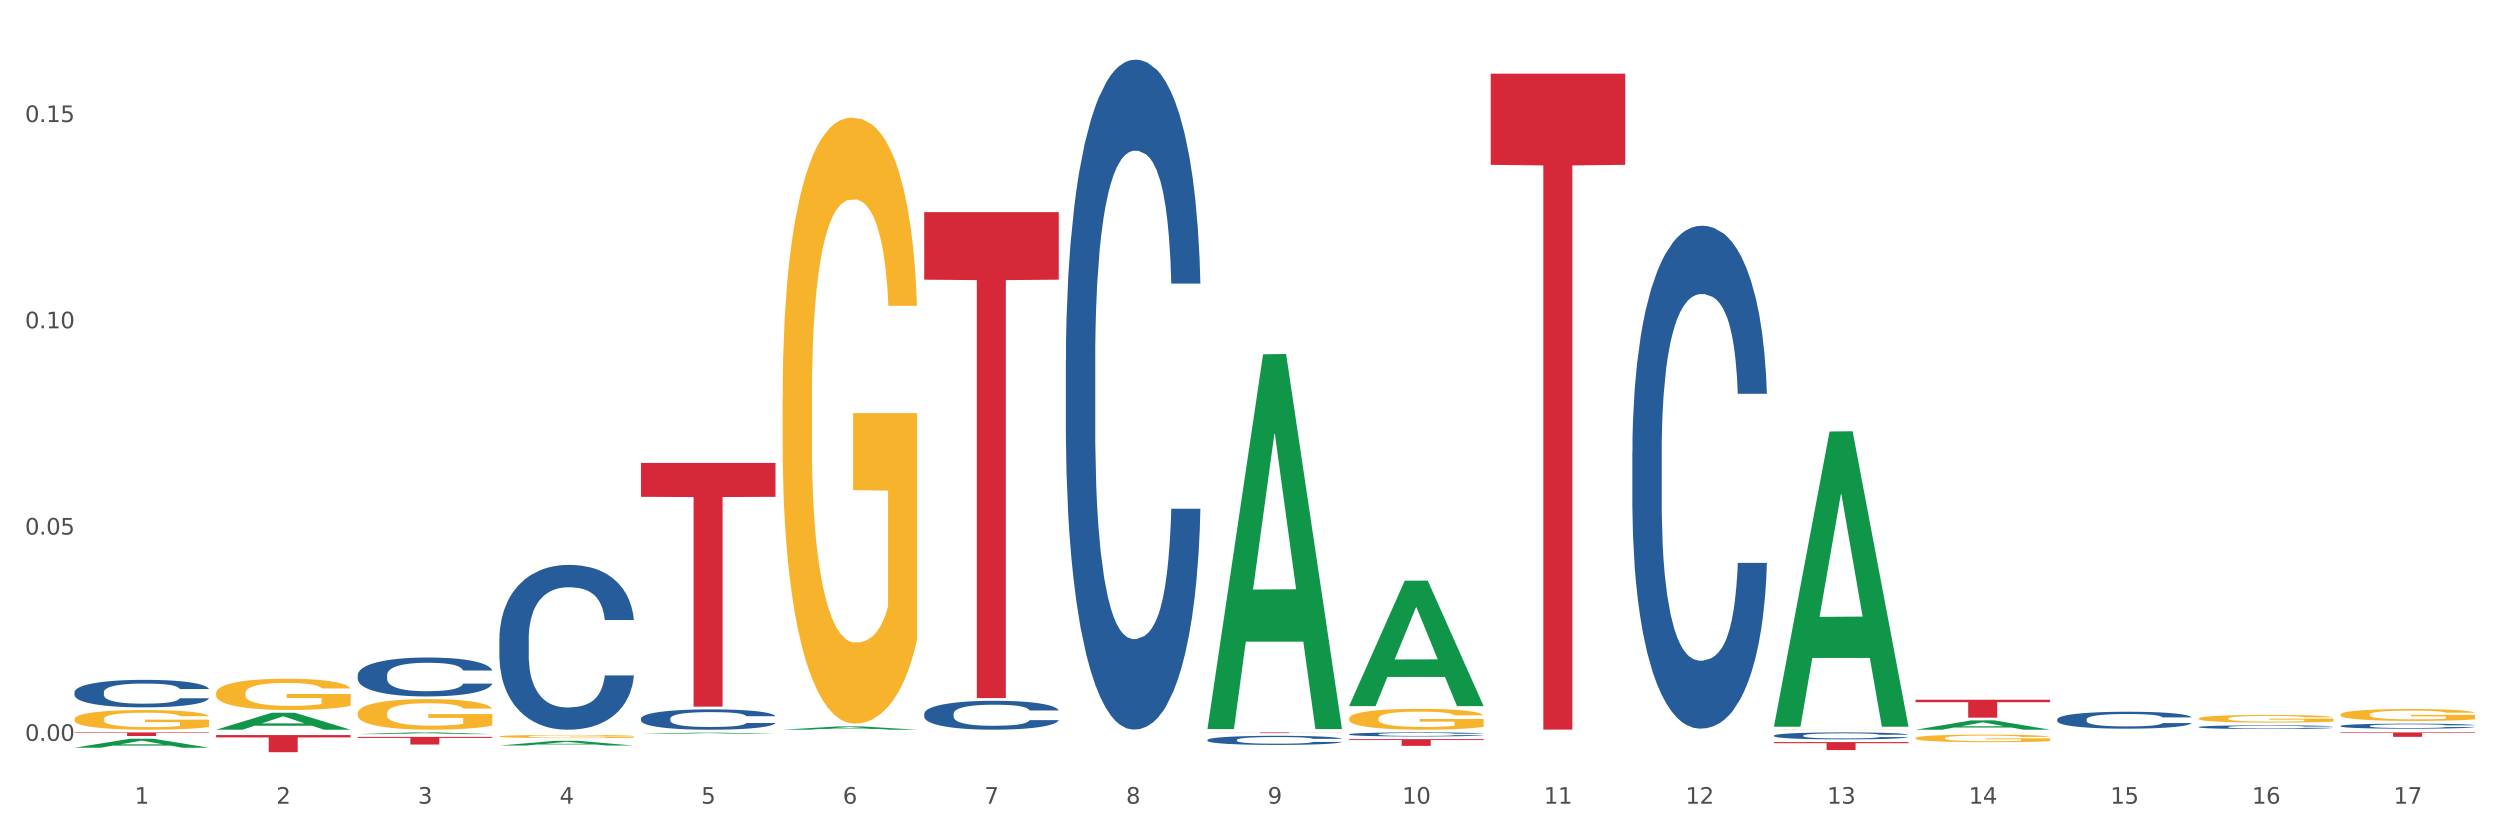 <?xml version="1.0" encoding="utf-8" standalone="no"?>
<!DOCTYPE svg PUBLIC "-//W3C//DTD SVG 1.1//EN"
  "http://www.w3.org/Graphics/SVG/1.1/DTD/svg11.dtd">
<svg xmlns:xlink="http://www.w3.org/1999/xlink" width="1080pt" height="360pt" viewBox="0 0 1080 360" xmlns="http://www.w3.org/2000/svg" version="1.1">
 <rect x="0" y="0" width="1080" height="360" fill="#333333" stroke="none"/>
 <defs>
  <style type="text/css">*{stroke-linejoin: round; stroke-linecap: butt}</style>
 </defs>
 <g id="figure_1">
  <g id="patch_1">
   <path d="M 0 360 
L 1080 360 
L 1080 0 
L 0 0 
z
" style="fill: #ffffff; stroke: #ffffff; stroke-linejoin: miter"/>
  </g>
  <g id="axes_1">
   <g id="matplotlib.axis_1">
    <g id="xtick_1">
     <g id="text_1">
      <!-- 1 -->
      <g style="fill: #4d4d4d" transform="translate(58.182 347.204) scale(0.096 -0.096)">
       <defs>
        <path id="DejaVuSans-31" d="M 794 531 
L 1825 531 
L 1825 4091 
L 703 3866 
L 703 4441 
L 1819 4666 
L 2450 4666 
L 2450 531 
L 3481 531 
L 3481 0 
L 794 0 
L 794 531 
z
" transform="scale(0.016)"/>
       </defs>
       <use xlink:href="#DejaVuSans-31"/>
      </g>
     </g>
    </g>
    <g id="xtick_2">
     <g id="text_2">
      <!-- 2 -->
      <g style="fill: #4d4d4d" transform="translate(119.364 347.204) scale(0.096 -0.096)">
       <defs>
        <path id="DejaVuSans-32" d="M 1228 531 
L 3431 531 
L 3431 0 
L 469 0 
L 469 531 
Q 828 903 1448 1529 
Q 2069 2156 2228 2338 
Q 2531 2678 2651 2914 
Q 2772 3150 2772 3378 
Q 2772 3750 2511 3984 
Q 2250 4219 1831 4219 
Q 1534 4219 1204 4116 
Q 875 4013 500 3803 
L 500 4441 
Q 881 4594 1212 4672 
Q 1544 4750 1819 4750 
Q 2544 4750 2975 4387 
Q 3406 4025 3406 3419 
Q 3406 3131 3298 2873 
Q 3191 2616 2906 2266 
Q 2828 2175 2409 1742 
Q 1991 1309 1228 531 
z
" transform="scale(0.016)"/>
       </defs>
       <use xlink:href="#DejaVuSans-32"/>
      </g>
     </g>
    </g>
    <g id="xtick_3">
     <g id="text_3">
      <!-- 3 -->
      <g style="fill: #4d4d4d" transform="translate(180.545 347.204) scale(0.096 -0.096)">
       <defs>
        <path id="DejaVuSans-33" d="M 2597 2516 
Q 3050 2419 3304 2112 
Q 3559 1806 3559 1356 
Q 3559 666 3084 287 
Q 2609 -91 1734 -91 
Q 1441 -91 1130 -33 
Q 819 25 488 141 
L 488 750 
Q 750 597 1062 519 
Q 1375 441 1716 441 
Q 2309 441 2620 675 
Q 2931 909 2931 1356 
Q 2931 1769 2642 2001 
Q 2353 2234 1838 2234 
L 1294 2234 
L 1294 2753 
L 1863 2753 
Q 2328 2753 2575 2939 
Q 2822 3125 2822 3475 
Q 2822 3834 2567 4026 
Q 2313 4219 1838 4219 
Q 1578 4219 1281 4162 
Q 984 4106 628 3988 
L 628 4550 
Q 988 4650 1302 4700 
Q 1616 4750 1894 4750 
Q 2613 4750 3031 4423 
Q 3450 4097 3450 3541 
Q 3450 3153 3228 2886 
Q 3006 2619 2597 2516 
z
" transform="scale(0.016)"/>
       </defs>
       <use xlink:href="#DejaVuSans-33"/>
      </g>
     </g>
    </g>
    <g id="xtick_4">
     <g id="text_4">
      <!-- 4 -->
      <g style="fill: #4d4d4d" transform="translate(241.726 347.204) scale(0.096 -0.096)">
       <defs>
        <path id="DejaVuSans-34" d="M 2419 4116 
L 825 1625 
L 2419 1625 
L 2419 4116 
z
M 2253 4666 
L 3047 4666 
L 3047 1625 
L 3713 1625 
L 3713 1100 
L 3047 1100 
L 3047 0 
L 2419 0 
L 2419 1100 
L 313 1100 
L 313 1709 
L 2253 4666 
z
" transform="scale(0.016)"/>
       </defs>
       <use xlink:href="#DejaVuSans-34"/>
      </g>
     </g>
    </g>
    <g id="xtick_5">
     <g id="text_5">
      <!-- 5 -->
      <g style="fill: #4d4d4d" transform="translate(302.908 347.204) scale(0.096 -0.096)">
       <defs>
        <path id="DejaVuSans-35" d="M 691 4666 
L 3169 4666 
L 3169 4134 
L 1269 4134 
L 1269 2991 
Q 1406 3038 1543 3061 
Q 1681 3084 1819 3084 
Q 2600 3084 3056 2656 
Q 3513 2228 3513 1497 
Q 3513 744 3044 326 
Q 2575 -91 1722 -91 
Q 1428 -91 1123 -41 
Q 819 9 494 109 
L 494 744 
Q 775 591 1075 516 
Q 1375 441 1709 441 
Q 2250 441 2565 725 
Q 2881 1009 2881 1497 
Q 2881 1984 2565 2268 
Q 2250 2553 1709 2553 
Q 1456 2553 1204 2497 
Q 953 2441 691 2322 
L 691 4666 
z
" transform="scale(0.016)"/>
       </defs>
       <use xlink:href="#DejaVuSans-35"/>
      </g>
     </g>
    </g>
    <g id="xtick_6">
     <g id="text_6">
      <!-- 6 -->
      <g style="fill: #4d4d4d" transform="translate(364.089 347.204) scale(0.096 -0.096)">
       <defs>
        <path id="DejaVuSans-36" d="M 2113 2584 
Q 1688 2584 1439 2293 
Q 1191 2003 1191 1497 
Q 1191 994 1439 701 
Q 1688 409 2113 409 
Q 2538 409 2786 701 
Q 3034 994 3034 1497 
Q 3034 2003 2786 2293 
Q 2538 2584 2113 2584 
z
M 3366 4563 
L 3366 3988 
Q 3128 4100 2886 4159 
Q 2644 4219 2406 4219 
Q 1781 4219 1451 3797 
Q 1122 3375 1075 2522 
Q 1259 2794 1537 2939 
Q 1816 3084 2150 3084 
Q 2853 3084 3261 2657 
Q 3669 2231 3669 1497 
Q 3669 778 3244 343 
Q 2819 -91 2113 -91 
Q 1303 -91 875 529 
Q 447 1150 447 2328 
Q 447 3434 972 4092 
Q 1497 4750 2381 4750 
Q 2619 4750 2861 4703 
Q 3103 4656 3366 4563 
z
" transform="scale(0.016)"/>
       </defs>
       <use xlink:href="#DejaVuSans-36"/>
      </g>
     </g>
    </g>
    <g id="xtick_7">
     <g id="text_7">
      <!-- 7 -->
      <g style="fill: #4d4d4d" transform="translate(425.271 347.204) scale(0.096 -0.096)">
       <defs>
        <path id="DejaVuSans-37" d="M 525 4666 
L 3525 4666 
L 3525 4397 
L 1831 0 
L 1172 0 
L 2766 4134 
L 525 4134 
L 525 4666 
z
" transform="scale(0.016)"/>
       </defs>
       <use xlink:href="#DejaVuSans-37"/>
      </g>
     </g>
    </g>
    <g id="xtick_8">
     <g id="text_8">
      <!-- 8 -->
      <g style="fill: #4d4d4d" transform="translate(486.452 347.204) scale(0.096 -0.096)">
       <defs>
        <path id="DejaVuSans-38" d="M 2034 2216 
Q 1584 2216 1326 1975 
Q 1069 1734 1069 1313 
Q 1069 891 1326 650 
Q 1584 409 2034 409 
Q 2484 409 2743 651 
Q 3003 894 3003 1313 
Q 3003 1734 2745 1975 
Q 2488 2216 2034 2216 
z
M 1403 2484 
Q 997 2584 770 2862 
Q 544 3141 544 3541 
Q 544 4100 942 4425 
Q 1341 4750 2034 4750 
Q 2731 4750 3128 4425 
Q 3525 4100 3525 3541 
Q 3525 3141 3298 2862 
Q 3072 2584 2669 2484 
Q 3125 2378 3379 2068 
Q 3634 1759 3634 1313 
Q 3634 634 3220 271 
Q 2806 -91 2034 -91 
Q 1263 -91 848 271 
Q 434 634 434 1313 
Q 434 1759 690 2068 
Q 947 2378 1403 2484 
z
M 1172 3481 
Q 1172 3119 1398 2916 
Q 1625 2713 2034 2713 
Q 2441 2713 2670 2916 
Q 2900 3119 2900 3481 
Q 2900 3844 2670 4047 
Q 2441 4250 2034 4250 
Q 1625 4250 1398 4047 
Q 1172 3844 1172 3481 
z
" transform="scale(0.016)"/>
       </defs>
       <use xlink:href="#DejaVuSans-38"/>
      </g>
     </g>
    </g>
    <g id="xtick_9">
     <g id="text_9">
      <!-- 9 -->
      <g style="fill: #4d4d4d" transform="translate(547.634 347.204) scale(0.096 -0.096)">
       <defs>
        <path id="DejaVuSans-39" d="M 703 97 
L 703 672 
Q 941 559 1184 500 
Q 1428 441 1663 441 
Q 2288 441 2617 861 
Q 2947 1281 2994 2138 
Q 2813 1869 2534 1725 
Q 2256 1581 1919 1581 
Q 1219 1581 811 2004 
Q 403 2428 403 3163 
Q 403 3881 828 4315 
Q 1253 4750 1959 4750 
Q 2769 4750 3195 4129 
Q 3622 3509 3622 2328 
Q 3622 1225 3098 567 
Q 2575 -91 1691 -91 
Q 1453 -91 1209 -44 
Q 966 3 703 97 
z
M 1959 2075 
Q 2384 2075 2632 2365 
Q 2881 2656 2881 3163 
Q 2881 3666 2632 3958 
Q 2384 4250 1959 4250 
Q 1534 4250 1286 3958 
Q 1038 3666 1038 3163 
Q 1038 2656 1286 2365 
Q 1534 2075 1959 2075 
z
" transform="scale(0.016)"/>
       </defs>
       <use xlink:href="#DejaVuSans-39"/>
      </g>
     </g>
    </g>
    <g id="xtick_10">
     <g id="text_10">
      <!-- 10 -->
      <g style="fill: #4d4d4d" transform="translate(605.761 347.204) scale(0.096 -0.096)">
       <defs>
        <path id="DejaVuSans-30" d="M 2034 4250 
Q 1547 4250 1301 3770 
Q 1056 3291 1056 2328 
Q 1056 1369 1301 889 
Q 1547 409 2034 409 
Q 2525 409 2770 889 
Q 3016 1369 3016 2328 
Q 3016 3291 2770 3770 
Q 2525 4250 2034 4250 
z
M 2034 4750 
Q 2819 4750 3233 4129 
Q 3647 3509 3647 2328 
Q 3647 1150 3233 529 
Q 2819 -91 2034 -91 
Q 1250 -91 836 529 
Q 422 1150 422 2328 
Q 422 3509 836 4129 
Q 1250 4750 2034 4750 
z
" transform="scale(0.016)"/>
       </defs>
       <use xlink:href="#DejaVuSans-31"/>
       <use xlink:href="#DejaVuSans-30" transform="translate(63.623 0)"/>
      </g>
     </g>
    </g>
    <g id="xtick_11">
     <g id="text_11">
      <!-- 11 -->
      <g style="fill: #4d4d4d" transform="translate(666.942 347.204) scale(0.096 -0.096)">
       <use xlink:href="#DejaVuSans-31"/>
       <use xlink:href="#DejaVuSans-31" transform="translate(63.623 0)"/>
      </g>
     </g>
    </g>
    <g id="xtick_12">
     <g id="text_12">
      <!-- 12 -->
      <g style="fill: #4d4d4d" transform="translate(728.124 347.204) scale(0.096 -0.096)">
       <use xlink:href="#DejaVuSans-31"/>
       <use xlink:href="#DejaVuSans-32" transform="translate(63.623 0)"/>
      </g>
     </g>
    </g>
    <g id="xtick_13">
     <g id="text_13">
      <!-- 13 -->
      <g style="fill: #4d4d4d" transform="translate(789.305 347.204) scale(0.096 -0.096)">
       <use xlink:href="#DejaVuSans-31"/>
       <use xlink:href="#DejaVuSans-33" transform="translate(63.623 0)"/>
      </g>
     </g>
    </g>
    <g id="xtick_14">
     <g id="text_14">
      <!-- 14 -->
      <g style="fill: #4d4d4d" transform="translate(850.487 347.204) scale(0.096 -0.096)">
       <use xlink:href="#DejaVuSans-31"/>
       <use xlink:href="#DejaVuSans-34" transform="translate(63.623 0)"/>
      </g>
     </g>
    </g>
    <g id="xtick_15">
     <g id="text_15">
      <!-- 15 -->
      <g style="fill: #4d4d4d" transform="translate(911.668 347.204) scale(0.096 -0.096)">
       <use xlink:href="#DejaVuSans-31"/>
       <use xlink:href="#DejaVuSans-35" transform="translate(63.623 0)"/>
      </g>
     </g>
    </g>
    <g id="xtick_16">
     <g id="text_16">
      <!-- 16 -->
      <g style="fill: #4d4d4d" transform="translate(972.849 347.204) scale(0.096 -0.096)">
       <use xlink:href="#DejaVuSans-31"/>
       <use xlink:href="#DejaVuSans-36" transform="translate(63.623 0)"/>
      </g>
     </g>
    </g>
    <g id="xtick_17">
     <g id="text_17">
      <!-- 17 -->
      <g style="fill: #4d4d4d" transform="translate(1034.031 347.204) scale(0.096 -0.096)">
       <use xlink:href="#DejaVuSans-31"/>
       <use xlink:href="#DejaVuSans-37" transform="translate(63.623 0)"/>
      </g>
     </g>
    </g>
    <g id="xtick_18"/>
    <g id="xtick_19"/>
    <g id="xtick_20"/>
    <g id="xtick_21"/>
    <g id="xtick_22"/>
    <g id="xtick_23"/>
    <g id="xtick_24"/>
    <g id="xtick_25"/>
    <g id="xtick_26"/>
    <g id="xtick_27"/>
    <g id="xtick_28"/>
    <g id="xtick_29"/>
    <g id="xtick_30"/>
    <g id="xtick_31"/>
    <g id="xtick_32"/>
    <g id="xtick_33"/>
   </g>
   <g id="matplotlib.axis_2">
    <g id="ytick_1">
     <g id="text_18">
      <!-- 0.00 -->
      <g style="fill: #4d4d4d" transform="translate(10.8 320.048) scale(0.096 -0.096)">
       <defs>
        <path id="DejaVuSans-2e" d="M 684 794 
L 1344 794 
L 1344 0 
L 684 0 
L 684 794 
z
" transform="scale(0.016)"/>
       </defs>
       <use xlink:href="#DejaVuSans-30"/>
       <use xlink:href="#DejaVuSans-2e" transform="translate(63.623 0)"/>
       <use xlink:href="#DejaVuSans-30" transform="translate(95.41 0)"/>
       <use xlink:href="#DejaVuSans-30" transform="translate(159.033 0)"/>
      </g>
     </g>
    </g>
    <g id="ytick_2">
     <g id="text_19">
      <!-- 0.05 -->
      <g style="fill: #4d4d4d" transform="translate(10.8 230.939) scale(0.096 -0.096)">
       <use xlink:href="#DejaVuSans-30"/>
       <use xlink:href="#DejaVuSans-2e" transform="translate(63.623 0)"/>
       <use xlink:href="#DejaVuSans-30" transform="translate(95.41 0)"/>
       <use xlink:href="#DejaVuSans-35" transform="translate(159.033 0)"/>
      </g>
     </g>
    </g>
    <g id="ytick_3">
     <g id="text_20">
      <!-- 0.10 -->
      <g style="fill: #4d4d4d" transform="translate(10.8 141.83) scale(0.096 -0.096)">
       <use xlink:href="#DejaVuSans-30"/>
       <use xlink:href="#DejaVuSans-2e" transform="translate(63.623 0)"/>
       <use xlink:href="#DejaVuSans-31" transform="translate(95.41 0)"/>
       <use xlink:href="#DejaVuSans-30" transform="translate(159.033 0)"/>
      </g>
     </g>
    </g>
    <g id="ytick_4">
     <g id="text_21">
      <!-- 0.15 -->
      <g style="fill: #4d4d4d" transform="translate(10.8 52.721) scale(0.096 -0.096)">
       <use xlink:href="#DejaVuSans-30"/>
       <use xlink:href="#DejaVuSans-2e" transform="translate(63.623 0)"/>
       <use xlink:href="#DejaVuSans-31" transform="translate(95.41 0)"/>
       <use xlink:href="#DejaVuSans-35" transform="translate(159.033 0)"/>
      </g>
     </g>
    </g>
    <g id="ytick_5"/>
    <g id="ytick_6"/>
    <g id="ytick_7"/>
   </g>
   <g id="PolyCollection_1">
    <path d="M 32.175 323 
L 32.235 322.997 
L 56.203 319.131 
L 66.15 319.127 
L 90.297 323.008 
L 78.793 323.008 
L 73.58 322.104 
L 48.833 322.104 
L 48.653 322.119 
L 43.62 323.008 
L 32.175 323.008 
L 32.175 323 
L 51.949 321.565 
L 70.464 321.561 
L 61.296 319.954 
L 61.176 319.947 
L 61.056 319.958 
L 51.889 321.561 
L 51.949 321.565 
L 32.175 323 
z
" clip-path="url(#p540804a93c)" style="fill: #109648"/>
    <path d="M 93.356 315.224 
L 93.416 315.217 
L 117.384 307.902 
L 127.331 307.895 
L 151.479 315.238 
L 139.974 315.238 
L 134.761 313.528 
L 110.014 313.528 
L 109.834 313.556 
L 104.801 315.238 
L 93.356 315.238 
L 93.356 315.224 
L 113.13 312.508 
L 131.645 312.501 
L 122.478 309.46 
L 122.358 309.447 
L 122.238 309.467 
L 113.07 312.501 
L 113.13 312.508 
L 93.356 315.224 
z
" clip-path="url(#p540804a93c)" style="fill: #109648"/>
    <path d="M 154.538 317.149 
L 154.598 317.148 
L 178.566 316.401 
L 188.512 316.401 
L 212.66 317.15 
L 201.156 317.15 
L 195.943 316.976 
L 171.196 316.976 
L 171.016 316.978 
L 165.983 317.15 
L 154.538 317.15 
L 154.538 317.149 
L 174.311 316.871 
L 192.827 316.871 
L 183.659 316.56 
L 183.539 316.559 
L 183.419 316.561 
L 174.251 316.871 
L 174.311 316.871 
L 154.538 317.149 
z
" clip-path="url(#p540804a93c)" style="fill: #109648"/>
    <path d="M 215.719 322.079 
L 215.779 322.077 
L 239.747 320.032 
L 249.694 320.03 
L 273.842 322.083 
L 262.337 322.083 
L 257.124 321.605 
L 232.377 321.605 
L 232.197 321.613 
L 227.164 322.083 
L 215.719 322.083 
L 215.719 322.079 
L 235.493 321.32 
L 254.008 321.318 
L 244.84 320.468 
L 244.72 320.464 
L 244.601 320.47 
L 235.433 321.318 
L 235.493 321.32 
L 215.719 322.079 
z
" clip-path="url(#p540804a93c)" style="fill: #109648"/>
    <path d="M 766.352 313.715 
L 766.412 313.595 
L 790.38 186.417 
L 800.327 186.297 
L 824.474 313.954 
L 812.97 313.954 
L 807.757 284.227 
L 783.01 284.227 
L 782.83 284.707 
L 777.797 313.954 
L 766.352 313.954 
L 766.352 313.715 
L 786.126 266.487 
L 804.641 266.367 
L 795.473 213.507 
L 795.353 213.267 
L 795.233 213.626 
L 786.066 266.367 
L 786.126 266.487 
L 766.352 313.715 
z
" clip-path="url(#p540804a93c)" style="fill: #109648"/>
    <path d="M 338.082 171.788 
L 338.151 171.549 
L 338.151 162.94 
L 338.288 155.527 
L 338.974 137.593 
L 340.003 122.767 
L 340.758 114.876 
L 341.513 108.42 
L 342.405 101.963 
L 343.503 95.268 
L 345.493 85.464 
L 346.728 80.442 
L 348.238 75.182 
L 350.983 67.53 
L 352.973 63.225 
L 355.032 59.638 
L 358.394 55.334 
L 360.59 53.421 
L 362.923 51.987 
L 365.737 51.03 
L 367.864 50.791 
L 372.53 51.508 
L 376.51 53.66 
L 378.431 55.334 
L 380.902 58.204 
L 382.206 60.117 
L 384.333 63.943 
L 386.529 68.964 
L 388.038 73.269 
L 390.303 81.399 
L 392.019 89.529 
L 393.597 99.572 
L 394.42 106.507 
L 395.038 112.963 
L 395.587 120.376 
L 396.136 132.093 
L 383.784 132.093 
L 383.304 123.724 
L 382.549 115.833 
L 381.451 108.181 
L 380.49 103.398 
L 378.843 97.42 
L 377.334 93.594 
L 375.755 90.725 
L 373.834 88.333 
L 372.324 87.138 
L 370.197 86.181 
L 366.011 86.42 
L 363.198 88.333 
L 361.276 90.725 
L 360.041 92.877 
L 358.943 95.268 
L 357.708 98.616 
L 356.267 103.637 
L 355.237 108.181 
L 354.208 113.92 
L 353.385 119.659 
L 352.63 126.354 
L 352.012 133.528 
L 351.532 140.941 
L 351.12 150.027 
L 350.777 165.092 
L 350.777 197.852 
L 350.914 205.265 
L 351.257 215.069 
L 351.669 222.482 
L 352.355 231.33 
L 352.973 237.308 
L 354.139 245.916 
L 355.443 253.09 
L 356.473 257.633 
L 357.502 261.459 
L 359.286 266.72 
L 361.276 271.024 
L 362.992 273.655 
L 365.325 276.046 
L 366.903 277.002 
L 368.276 277.481 
L 371.638 277.481 
L 374.04 276.763 
L 376.716 275.089 
L 378.775 272.937 
L 380.49 270.307 
L 382.412 266.003 
L 383.647 261.938 
L 383.647 211.961 
L 368.55 211.722 
L 368.55 178.483 
L 396.204 178.483 
L 396.204 276.046 
L 395.038 281.068 
L 393.734 285.611 
L 392.362 289.676 
L 390.303 294.698 
L 387.833 299.48 
L 385.637 302.828 
L 383.304 305.697 
L 380.559 308.328 
L 376.99 310.719 
L 374.795 311.675 
L 372.05 312.393 
L 368.824 312.632 
L 366.011 312.154 
L 363.266 310.958 
L 360.384 308.806 
L 357.571 305.697 
L 355.443 302.589 
L 353.316 298.763 
L 351.052 293.741 
L 349.267 288.959 
L 347.895 284.654 
L 346.385 279.155 
L 344.738 271.981 
L 343.503 265.524 
L 342.405 258.829 
L 341.239 250.221 
L 340.415 242.808 
L 339.592 233.482 
L 339.111 226.547 
L 338.562 215.787 
L 338.151 200.722 
L 338.082 171.788 
z
" clip-path="url(#p540804a93c)" style="fill: #f7b32b"/>
    <path d="M 1011.078 308.681 
L 1011.146 308.676 
L 1011.146 308.507 
L 1011.284 308.361 
L 1011.97 308.008 
L 1012.999 307.716 
L 1013.754 307.56 
L 1014.509 307.433 
L 1015.401 307.306 
L 1016.499 307.174 
L 1018.489 306.981 
L 1019.724 306.882 
L 1021.234 306.778 
L 1023.978 306.628 
L 1025.969 306.543 
L 1028.027 306.472 
L 1031.39 306.388 
L 1033.585 306.35 
L 1035.919 306.322 
L 1038.732 306.303 
L 1040.859 306.298 
L 1045.526 306.312 
L 1049.506 306.355 
L 1051.427 306.388 
L 1053.897 306.444 
L 1055.201 306.482 
L 1057.328 306.557 
L 1059.524 306.656 
L 1061.034 306.741 
L 1063.299 306.901 
L 1065.014 307.061 
L 1066.592 307.259 
L 1067.416 307.395 
L 1068.033 307.523 
L 1068.582 307.669 
L 1069.131 307.899 
L 1056.78 307.899 
L 1056.299 307.734 
L 1055.544 307.579 
L 1054.446 307.428 
L 1053.486 307.334 
L 1051.839 307.216 
L 1050.329 307.141 
L 1048.751 307.085 
L 1046.829 307.037 
L 1045.32 307.014 
L 1043.192 306.995 
L 1039.007 307 
L 1036.193 307.037 
L 1034.272 307.085 
L 1033.037 307.127 
L 1031.939 307.174 
L 1030.703 307.24 
L 1029.262 307.339 
L 1028.233 307.428 
L 1027.204 307.541 
L 1026.38 307.654 
L 1025.625 307.786 
L 1025.008 307.928 
L 1024.527 308.074 
L 1024.116 308.253 
L 1023.773 308.549 
L 1023.773 309.194 
L 1023.91 309.34 
L 1024.253 309.534 
L 1024.665 309.68 
L 1025.351 309.854 
L 1025.969 309.972 
L 1027.135 310.141 
L 1028.439 310.282 
L 1029.468 310.372 
L 1030.498 310.447 
L 1032.282 310.551 
L 1034.272 310.636 
L 1035.987 310.687 
L 1038.32 310.734 
L 1039.899 310.753 
L 1041.271 310.763 
L 1044.634 310.763 
L 1047.035 310.749 
L 1049.712 310.716 
L 1051.77 310.673 
L 1053.486 310.621 
L 1055.407 310.537 
L 1056.642 310.457 
L 1056.642 309.472 
L 1041.546 309.468 
L 1041.546 308.813 
L 1069.2 308.813 
L 1069.2 310.734 
L 1068.033 310.833 
L 1066.73 310.923 
L 1065.357 311.003 
L 1063.299 311.102 
L 1060.828 311.196 
L 1058.632 311.262 
L 1056.299 311.318 
L 1053.554 311.37 
L 1049.986 311.417 
L 1047.79 311.436 
L 1045.045 311.45 
L 1041.82 311.455 
L 1039.007 311.446 
L 1036.262 311.422 
L 1033.38 311.38 
L 1030.566 311.318 
L 1028.439 311.257 
L 1026.312 311.182 
L 1024.047 311.083 
L 1022.263 310.989 
L 1020.891 310.904 
L 1019.381 310.796 
L 1017.734 310.654 
L 1016.499 310.527 
L 1015.401 310.395 
L 1014.234 310.226 
L 1013.411 310.08 
L 1012.587 309.896 
L 1012.107 309.76 
L 1011.558 309.548 
L 1011.146 309.251 
L 1011.078 308.681 
z
" clip-path="url(#p540804a93c)" style="fill: #f7b32b"/>
    <path d="M 949.896 310.382 
L 949.965 310.379 
L 949.965 310.27 
L 950.102 310.176 
L 950.788 309.948 
L 951.818 309.759 
L 952.572 309.659 
L 953.327 309.577 
L 954.219 309.495 
L 955.317 309.409 
L 957.307 309.285 
L 958.543 309.221 
L 960.052 309.154 
L 962.797 309.057 
L 964.787 309.002 
L 966.846 308.957 
L 970.208 308.902 
L 972.404 308.877 
L 974.737 308.859 
L 977.551 308.847 
L 979.678 308.844 
L 984.344 308.853 
L 988.324 308.88 
L 990.246 308.902 
L 992.716 308.938 
L 994.02 308.963 
L 996.147 309.011 
L 998.343 309.075 
L 999.853 309.13 
L 1002.117 309.233 
L 1003.833 309.337 
L 1005.411 309.464 
L 1006.234 309.552 
L 1006.852 309.634 
L 1007.401 309.729 
L 1007.95 309.878 
L 995.598 309.878 
L 995.118 309.771 
L 994.363 309.671 
L 993.265 309.574 
L 992.304 309.513 
L 990.657 309.437 
L 989.148 309.388 
L 987.569 309.352 
L 985.648 309.321 
L 984.138 309.306 
L 982.011 309.294 
L 977.825 309.297 
L 975.012 309.321 
L 973.09 309.352 
L 971.855 309.379 
L 970.757 309.409 
L 969.522 309.452 
L 968.081 309.516 
L 967.052 309.574 
L 966.022 309.647 
L 965.199 309.72 
L 964.444 309.805 
L 963.826 309.896 
L 963.346 309.99 
L 962.934 310.106 
L 962.591 310.297 
L 962.591 310.714 
L 962.728 310.808 
L 963.072 310.933 
L 963.483 311.027 
L 964.169 311.139 
L 964.787 311.215 
L 965.954 311.325 
L 967.257 311.416 
L 968.287 311.474 
L 969.316 311.522 
L 971.1 311.589 
L 973.09 311.644 
L 974.806 311.677 
L 977.139 311.708 
L 978.717 311.72 
L 980.09 311.726 
L 983.452 311.726 
L 985.854 311.717 
L 988.53 311.696 
L 990.589 311.668 
L 992.304 311.635 
L 994.226 311.58 
L 995.461 311.528 
L 995.461 310.893 
L 980.364 310.89 
L 980.364 310.467 
L 1008.019 310.467 
L 1008.019 311.708 
L 1006.852 311.772 
L 1005.548 311.829 
L 1004.176 311.881 
L 1002.117 311.945 
L 999.647 312.006 
L 997.451 312.048 
L 995.118 312.085 
L 992.373 312.118 
L 988.805 312.149 
L 986.609 312.161 
L 983.864 312.17 
L 980.639 312.173 
L 977.825 312.167 
L 975.08 312.152 
L 972.198 312.124 
L 969.385 312.085 
L 967.257 312.045 
L 965.13 311.997 
L 962.866 311.933 
L 961.082 311.872 
L 959.709 311.817 
L 958.199 311.747 
L 956.553 311.656 
L 955.317 311.574 
L 954.219 311.489 
L 953.053 311.38 
L 952.229 311.285 
L 951.406 311.167 
L 950.926 311.079 
L 950.377 310.942 
L 949.965 310.75 
L 949.896 310.382 
z
" clip-path="url(#p540804a93c)" style="fill: #f7b32b"/>
    <path d="M 582.808 310.386 
L 582.876 310.378 
L 582.876 310.081 
L 583.014 309.826 
L 583.7 309.208 
L 584.729 308.697 
L 585.484 308.425 
L 586.239 308.203 
L 587.131 307.98 
L 588.229 307.75 
L 590.219 307.412 
L 591.454 307.239 
L 592.964 307.058 
L 595.709 306.794 
L 597.699 306.646 
L 599.757 306.522 
L 603.12 306.374 
L 605.316 306.308 
L 607.649 306.259 
L 610.462 306.226 
L 612.589 306.217 
L 617.256 306.242 
L 621.236 306.316 
L 623.157 306.374 
L 625.628 306.473 
L 626.931 306.539 
L 629.059 306.67 
L 631.254 306.843 
L 632.764 306.992 
L 635.029 307.272 
L 636.744 307.552 
L 638.322 307.898 
L 639.146 308.137 
L 639.764 308.359 
L 640.312 308.615 
L 640.861 309.018 
L 628.51 309.018 
L 628.029 308.73 
L 627.274 308.458 
L 626.176 308.194 
L 625.216 308.03 
L 623.569 307.824 
L 622.059 307.692 
L 620.481 307.593 
L 618.56 307.511 
L 617.05 307.47 
L 614.923 307.437 
L 610.737 307.445 
L 607.923 307.511 
L 606.002 307.593 
L 604.767 307.667 
L 603.669 307.75 
L 602.433 307.865 
L 600.992 308.038 
L 599.963 308.194 
L 598.934 308.392 
L 598.11 308.59 
L 597.355 308.821 
L 596.738 309.068 
L 596.258 309.323 
L 595.846 309.636 
L 595.503 310.155 
L 595.503 311.284 
L 595.64 311.539 
L 595.983 311.877 
L 596.395 312.132 
L 597.081 312.437 
L 597.699 312.643 
L 598.865 312.94 
L 600.169 313.187 
L 601.198 313.343 
L 602.228 313.475 
L 604.012 313.656 
L 606.002 313.805 
L 607.717 313.895 
L 610.05 313.978 
L 611.629 314.011 
L 613.001 314.027 
L 616.364 314.027 
L 618.765 314.002 
L 621.442 313.945 
L 623.5 313.871 
L 625.216 313.78 
L 627.137 313.632 
L 628.372 313.492 
L 628.372 311.77 
L 613.276 311.762 
L 613.276 310.616 
L 640.93 310.616 
L 640.93 313.978 
L 639.764 314.151 
L 638.46 314.307 
L 637.087 314.447 
L 635.029 314.62 
L 632.558 314.785 
L 630.362 314.9 
L 628.029 314.999 
L 625.284 315.09 
L 621.716 315.172 
L 619.52 315.205 
L 616.775 315.23 
L 613.55 315.238 
L 610.737 315.222 
L 607.992 315.18 
L 605.11 315.106 
L 602.296 314.999 
L 600.169 314.892 
L 598.042 314.76 
L 595.777 314.587 
L 593.993 314.423 
L 592.621 314.274 
L 591.111 314.085 
L 589.464 313.838 
L 588.229 313.615 
L 587.131 313.385 
L 585.964 313.088 
L 585.141 312.833 
L 584.317 312.511 
L 583.837 312.272 
L 583.288 311.902 
L 582.876 311.383 
L 582.808 310.386 
z
" clip-path="url(#p540804a93c)" style="fill: #f7b32b"/>
    <path d="M 93.356 299.463 
L 93.425 299.451 
L 93.425 299.007 
L 93.562 298.624 
L 94.248 297.698 
L 95.278 296.933 
L 96.033 296.526 
L 96.787 296.193 
L 97.68 295.859 
L 98.778 295.514 
L 100.768 295.008 
L 102.003 294.749 
L 103.512 294.477 
L 106.257 294.082 
L 108.247 293.86 
L 110.306 293.675 
L 113.668 293.453 
L 115.864 293.354 
L 118.197 293.28 
L 121.011 293.23 
L 123.138 293.218 
L 127.804 293.255 
L 131.784 293.366 
L 133.706 293.453 
L 136.176 293.601 
L 137.48 293.699 
L 139.607 293.897 
L 141.803 294.156 
L 143.313 294.378 
L 145.577 294.798 
L 147.293 295.218 
L 148.871 295.736 
L 149.695 296.094 
L 150.312 296.427 
L 150.861 296.81 
L 151.41 297.414 
L 139.058 297.414 
L 138.578 296.983 
L 137.823 296.575 
L 136.725 296.18 
L 135.764 295.933 
L 134.118 295.625 
L 132.608 295.427 
L 131.03 295.279 
L 129.108 295.156 
L 127.599 295.094 
L 125.471 295.045 
L 121.285 295.057 
L 118.472 295.156 
L 116.55 295.279 
L 115.315 295.39 
L 114.217 295.514 
L 112.982 295.687 
L 111.541 295.946 
L 110.512 296.18 
L 109.482 296.476 
L 108.659 296.773 
L 107.904 297.118 
L 107.287 297.489 
L 106.806 297.871 
L 106.394 298.34 
L 106.051 299.118 
L 106.051 300.809 
L 106.189 301.191 
L 106.532 301.697 
L 106.943 302.08 
L 107.63 302.536 
L 108.247 302.845 
L 109.414 303.289 
L 110.718 303.66 
L 111.747 303.894 
L 112.776 304.092 
L 114.56 304.363 
L 116.55 304.585 
L 118.266 304.721 
L 120.599 304.844 
L 122.177 304.894 
L 123.55 304.919 
L 126.912 304.919 
L 129.314 304.882 
L 131.99 304.795 
L 134.049 304.684 
L 135.764 304.548 
L 137.686 304.326 
L 138.921 304.116 
L 138.921 301.537 
L 123.824 301.524 
L 123.824 299.809 
L 151.479 299.809 
L 151.479 304.844 
L 150.312 305.104 
L 149.008 305.338 
L 147.636 305.548 
L 145.577 305.807 
L 143.107 306.054 
L 140.911 306.227 
L 138.578 306.375 
L 135.833 306.511 
L 132.265 306.634 
L 130.069 306.683 
L 127.324 306.721 
L 124.099 306.733 
L 121.285 306.708 
L 118.54 306.646 
L 115.658 306.535 
L 112.845 306.375 
L 110.718 306.214 
L 108.59 306.017 
L 106.326 305.758 
L 104.542 305.511 
L 103.169 305.289 
L 101.66 305.005 
L 100.013 304.635 
L 98.778 304.301 
L 97.68 303.956 
L 96.513 303.512 
L 95.69 303.129 
L 94.866 302.648 
L 94.386 302.29 
L 93.837 301.734 
L 93.425 300.957 
L 93.356 299.463 
z
" clip-path="url(#p540804a93c)" style="fill: #f7b32b"/>
    <path d="M 32.175 310.671 
L 32.244 310.663 
L 32.244 310.384 
L 32.381 310.144 
L 33.067 309.562 
L 34.096 309.081 
L 34.851 308.826 
L 35.606 308.616 
L 36.498 308.407 
L 37.596 308.19 
L 39.586 307.872 
L 40.821 307.709 
L 42.331 307.538 
L 45.076 307.29 
L 47.066 307.151 
L 49.124 307.034 
L 52.487 306.895 
L 54.683 306.833 
L 57.016 306.786 
L 59.829 306.755 
L 61.957 306.747 
L 66.623 306.771 
L 70.603 306.841 
L 72.524 306.895 
L 74.995 306.988 
L 76.299 307.05 
L 78.426 307.174 
L 80.622 307.337 
L 82.131 307.476 
L 84.396 307.74 
L 86.111 308.004 
L 87.69 308.329 
L 88.513 308.554 
L 89.131 308.764 
L 89.68 309.004 
L 90.229 309.384 
L 77.877 309.384 
L 77.397 309.112 
L 76.642 308.857 
L 75.544 308.608 
L 74.583 308.453 
L 72.936 308.26 
L 71.426 308.135 
L 69.848 308.042 
L 67.927 307.965 
L 66.417 307.926 
L 64.29 307.895 
L 60.104 307.903 
L 57.29 307.965 
L 55.369 308.042 
L 54.134 308.112 
L 53.036 308.19 
L 51.801 308.298 
L 50.36 308.461 
L 49.33 308.608 
L 48.301 308.795 
L 47.478 308.981 
L 46.723 309.198 
L 46.105 309.43 
L 45.625 309.671 
L 45.213 309.965 
L 44.87 310.454 
L 44.87 311.516 
L 45.007 311.757 
L 45.35 312.074 
L 45.762 312.315 
L 46.448 312.602 
L 47.066 312.796 
L 48.232 313.075 
L 49.536 313.307 
L 50.566 313.455 
L 51.595 313.579 
L 53.379 313.749 
L 55.369 313.889 
L 57.085 313.974 
L 59.418 314.052 
L 60.996 314.083 
L 62.368 314.098 
L 65.731 314.098 
L 68.133 314.075 
L 70.809 314.021 
L 72.868 313.951 
L 74.583 313.866 
L 76.504 313.726 
L 77.74 313.594 
L 77.74 311.974 
L 62.643 311.966 
L 62.643 310.888 
L 90.297 310.888 
L 90.297 314.052 
L 89.131 314.215 
L 87.827 314.362 
L 86.455 314.494 
L 84.396 314.657 
L 81.926 314.812 
L 79.73 314.92 
L 77.397 315.013 
L 74.652 315.099 
L 71.083 315.176 
L 68.887 315.207 
L 66.143 315.23 
L 62.917 315.238 
L 60.104 315.223 
L 57.359 315.184 
L 54.477 315.114 
L 51.663 315.013 
L 49.536 314.912 
L 47.409 314.788 
L 45.144 314.626 
L 43.36 314.47 
L 41.988 314.331 
L 40.478 314.153 
L 38.831 313.92 
L 37.596 313.711 
L 36.498 313.493 
L 35.332 313.214 
L 34.508 312.974 
L 33.685 312.672 
L 33.204 312.447 
L 32.655 312.098 
L 32.244 311.609 
L 32.175 310.671 
z
" clip-path="url(#p540804a93c)" style="fill: #f7b32b"/>
    <path d="M 399.263 308.348 
L 399.332 308.336 
L 399.332 308.017 
L 399.538 307.584 
L 400.294 306.787 
L 401.256 306.183 
L 402.905 305.476 
L 403.798 305.18 
L 404.966 304.849 
L 407.37 304.313 
L 410.118 303.858 
L 412.042 303.607 
L 413.485 303.447 
L 416.714 303.162 
L 418.569 303.037 
L 420.493 302.935 
L 422.141 302.866 
L 424.89 302.786 
L 427.088 302.752 
L 429.63 302.741 
L 431.76 302.752 
L 434.577 302.798 
L 438.699 302.935 
L 440.279 303.014 
L 442.409 303.151 
L 444.607 303.333 
L 446.393 303.516 
L 448.455 303.778 
L 450.584 304.12 
L 452.645 304.553 
L 454.088 304.952 
L 455.256 305.373 
L 456.287 305.886 
L 457.042 306.445 
L 457.386 306.912 
L 444.813 306.912 
L 444.47 306.49 
L 443.783 306.034 
L 443.096 305.727 
L 442.34 305.476 
L 441.172 305.191 
L 440.142 305.009 
L 438.424 304.792 
L 436.844 304.655 
L 435.538 304.576 
L 433.958 304.507 
L 430.592 304.439 
L 428.187 304.439 
L 426.676 304.462 
L 424.821 304.519 
L 423.241 304.598 
L 421.386 304.735 
L 419.943 304.883 
L 418.5 305.077 
L 417.676 305.214 
L 416.439 305.465 
L 415.615 305.67 
L 414.515 306.023 
L 413.897 306.274 
L 412.798 306.923 
L 412.317 307.402 
L 412.111 307.732 
L 411.973 308.097 
L 411.973 309.875 
L 412.386 310.673 
L 412.729 311.015 
L 413.279 311.402 
L 414.309 311.904 
L 415.821 312.394 
L 417.401 312.747 
L 418.706 312.963 
L 419.943 313.123 
L 421.18 313.248 
L 422.691 313.362 
L 423.928 313.431 
L 425.783 313.499 
L 427.981 313.533 
L 429.699 313.533 
L 433.203 313.476 
L 434.783 313.419 
L 436.294 313.339 
L 437.943 313.214 
L 439.248 313.077 
L 440.004 312.975 
L 441.241 312.758 
L 442.203 312.53 
L 443.027 312.268 
L 443.577 312.04 
L 444.195 311.698 
L 444.676 311.311 
L 444.813 311.106 
L 457.386 311.106 
L 457.111 311.516 
L 456.63 311.915 
L 455.668 312.451 
L 454.913 312.758 
L 453.745 313.134 
L 452.508 313.453 
L 450.79 313.807 
L 449.21 314.069 
L 447.561 314.297 
L 445.775 314.502 
L 442.546 314.787 
L 441.378 314.867 
L 438.905 315.003 
L 436.981 315.083 
L 434.164 315.163 
L 431.279 315.208 
L 428.256 315.22 
L 425.577 315.197 
L 422.622 315.129 
L 420.767 315.06 
L 418.706 314.958 
L 416.302 314.798 
L 414.035 314.604 
L 411.905 314.377 
L 409.912 314.114 
L 408.057 313.818 
L 405.653 313.328 
L 403.867 312.849 
L 402.561 312.405 
L 401.668 312.029 
L 400.775 311.55 
L 400.294 311.22 
L 399.538 310.422 
L 399.263 309.681 
L 399.263 308.348 
z
" clip-path="url(#p540804a93c)" style="fill: #255c99"/>
    <path d="M 32.175 299.033 
L 32.244 299.022 
L 32.244 298.718 
L 32.45 298.305 
L 33.206 297.544 
L 34.167 296.969 
L 35.816 296.295 
L 36.709 296.012 
L 37.877 295.697 
L 40.282 295.187 
L 43.03 294.752 
L 44.954 294.513 
L 46.396 294.361 
L 49.625 294.089 
L 51.48 293.97 
L 53.404 293.872 
L 55.053 293.807 
L 57.801 293.731 
L 60 293.698 
L 62.542 293.687 
L 64.671 293.698 
L 67.488 293.742 
L 71.61 293.872 
L 73.19 293.948 
L 75.32 294.078 
L 77.519 294.252 
L 79.305 294.426 
L 81.366 294.676 
L 83.496 295.002 
L 85.557 295.415 
L 87 295.795 
L 88.168 296.197 
L 89.198 296.686 
L 89.954 297.218 
L 90.297 297.664 
L 77.725 297.664 
L 77.381 297.262 
L 76.694 296.827 
L 76.007 296.534 
L 75.251 296.295 
L 74.084 296.023 
L 73.053 295.849 
L 71.335 295.643 
L 69.755 295.513 
L 68.45 295.437 
L 66.87 295.371 
L 63.503 295.306 
L 61.099 295.306 
L 59.587 295.328 
L 57.732 295.382 
L 56.152 295.458 
L 54.297 295.589 
L 52.854 295.73 
L 51.412 295.915 
L 50.587 296.045 
L 49.351 296.284 
L 48.526 296.48 
L 47.427 296.816 
L 46.809 297.055 
L 45.709 297.675 
L 45.228 298.131 
L 45.022 298.446 
L 44.885 298.794 
L 44.885 300.489 
L 45.297 301.25 
L 45.641 301.576 
L 46.19 301.945 
L 47.221 302.423 
L 48.732 302.89 
L 50.312 303.227 
L 51.618 303.434 
L 52.854 303.586 
L 54.091 303.705 
L 55.603 303.814 
L 56.839 303.879 
L 58.694 303.944 
L 60.893 303.977 
L 62.61 303.977 
L 66.114 303.922 
L 67.694 303.868 
L 69.206 303.792 
L 70.855 303.673 
L 72.16 303.542 
L 72.916 303.444 
L 74.152 303.238 
L 75.114 303.021 
L 75.939 302.771 
L 76.488 302.553 
L 77.106 302.227 
L 77.587 301.858 
L 77.725 301.662 
L 90.297 301.662 
L 90.023 302.054 
L 89.542 302.434 
L 88.58 302.945 
L 87.824 303.238 
L 86.656 303.597 
L 85.419 303.901 
L 83.702 304.238 
L 82.122 304.487 
L 80.473 304.705 
L 78.687 304.9 
L 75.458 305.172 
L 74.29 305.248 
L 71.816 305.378 
L 69.893 305.455 
L 67.076 305.531 
L 64.19 305.574 
L 61.167 305.585 
L 58.488 305.563 
L 55.534 305.498 
L 53.679 305.433 
L 51.618 305.335 
L 49.213 305.183 
L 46.946 304.998 
L 44.816 304.781 
L 42.824 304.531 
L 40.969 304.248 
L 38.564 303.781 
L 36.778 303.325 
L 35.473 302.901 
L 34.58 302.543 
L 33.686 302.086 
L 33.206 301.771 
L 32.45 301.011 
L 32.175 300.304 
L 32.175 299.033 
z
" clip-path="url(#p540804a93c)" style="fill: #255c99"/>
    <path d="M 32.175 316.401 
L 90.297 316.401 
L 90.297 316.618 
L 67.434 316.619 
L 67.434 317.965 
L 54.901 317.965 
L 54.901 316.619 
L 32.175 316.618 
L 32.175 316.402 
L 32.175 316.401 
z
" clip-path="url(#p540804a93c)" style="fill: #d62839"/>
    <path d="M 93.356 317.537 
L 151.479 317.537 
L 151.479 318.567 
L 128.615 318.574 
L 128.615 324.95 
L 116.082 324.95 
L 116.082 318.574 
L 93.356 318.567 
L 93.356 317.544 
L 93.356 317.537 
z
" clip-path="url(#p540804a93c)" style="fill: #d62839"/>
    <path d="M 582.808 317.189 
L 582.876 317.187 
L 582.876 317.143 
L 583.083 317.082 
L 583.838 316.969 
L 584.8 316.885 
L 586.449 316.785 
L 587.342 316.744 
L 588.51 316.697 
L 590.915 316.622 
L 593.663 316.558 
L 595.586 316.522 
L 597.029 316.5 
L 600.258 316.46 
L 602.113 316.442 
L 604.037 316.428 
L 605.686 316.418 
L 608.434 316.407 
L 610.632 316.402 
L 613.174 316.401 
L 615.304 316.402 
L 618.121 316.409 
L 622.243 316.428 
L 623.823 316.439 
L 625.953 316.458 
L 628.151 316.484 
L 629.938 316.51 
L 631.999 316.546 
L 634.129 316.595 
L 636.19 316.655 
L 637.632 316.712 
L 638.8 316.771 
L 639.831 316.843 
L 640.587 316.921 
L 640.93 316.987 
L 628.358 316.987 
L 628.014 316.928 
L 627.327 316.864 
L 626.64 316.82 
L 625.884 316.785 
L 624.716 316.745 
L 623.686 316.72 
L 621.968 316.689 
L 620.388 316.67 
L 619.083 316.659 
L 617.503 316.649 
L 614.136 316.639 
L 611.732 316.639 
L 610.22 316.643 
L 608.365 316.651 
L 606.785 316.662 
L 604.93 316.681 
L 603.487 316.702 
L 602.044 316.729 
L 601.22 316.748 
L 599.983 316.784 
L 599.159 316.812 
L 598.06 316.862 
L 597.441 316.897 
L 596.342 316.989 
L 595.861 317.056 
L 595.655 317.102 
L 595.518 317.154 
L 595.518 317.404 
L 595.93 317.516 
L 596.273 317.564 
L 596.823 317.618 
L 597.854 317.689 
L 599.365 317.758 
L 600.945 317.807 
L 602.251 317.838 
L 603.487 317.86 
L 604.724 317.878 
L 606.235 317.894 
L 607.472 317.904 
L 609.327 317.913 
L 611.525 317.918 
L 613.243 317.918 
L 616.747 317.91 
L 618.327 317.902 
L 619.838 317.891 
L 621.487 317.873 
L 622.793 317.854 
L 623.548 317.84 
L 624.785 317.809 
L 625.747 317.777 
L 626.571 317.74 
L 627.121 317.708 
L 627.739 317.66 
L 628.22 317.606 
L 628.358 317.577 
L 640.93 317.577 
L 640.655 317.634 
L 640.174 317.691 
L 639.213 317.766 
L 638.457 317.809 
L 637.289 317.862 
L 636.052 317.907 
L 634.335 317.956 
L 632.754 317.993 
L 631.106 318.025 
L 629.319 318.054 
L 626.09 318.094 
L 624.922 318.106 
L 622.449 318.125 
L 620.525 318.136 
L 617.709 318.147 
L 614.823 318.154 
L 611.8 318.155 
L 609.121 318.152 
L 606.167 318.142 
L 604.312 318.133 
L 602.251 318.118 
L 599.846 318.096 
L 597.579 318.069 
L 595.449 318.037 
L 593.457 318 
L 591.602 317.958 
L 589.197 317.889 
L 587.411 317.822 
L 586.105 317.759 
L 585.212 317.707 
L 584.319 317.639 
L 583.838 317.593 
L 583.083 317.481 
L 582.808 317.376 
L 582.808 317.189 
z
" clip-path="url(#p540804a93c)" style="fill: #255c99"/>
    <path d="M 643.989 31.826 
L 702.112 31.826 
L 702.112 71.203 
L 679.248 71.469 
L 679.248 315.183 
L 666.715 315.183 
L 666.715 71.469 
L 643.989 71.203 
L 643.989 32.092 
L 643.989 31.826 
z
" clip-path="url(#p540804a93c)" style="fill: #d62839"/>
    <path d="M 766.352 320.571 
L 824.474 320.571 
L 824.474 321.051 
L 801.611 321.054 
L 801.611 324.023 
L 789.078 324.023 
L 789.078 321.054 
L 766.352 321.051 
L 766.352 320.574 
L 766.352 320.571 
z
" clip-path="url(#p540804a93c)" style="fill: #d62839"/>
    <path d="M 827.533 302.279 
L 885.656 302.279 
L 885.656 303.357 
L 862.792 303.364 
L 862.792 310.035 
L 850.259 310.035 
L 850.259 303.364 
L 827.533 303.357 
L 827.533 302.286 
L 827.533 302.279 
z
" clip-path="url(#p540804a93c)" style="fill: #d62839"/>
    <path d="M 1011.078 316.401 
L 1069.2 316.401 
L 1069.2 316.667 
L 1046.337 316.668 
L 1046.337 318.314 
L 1033.803 318.314 
L 1033.803 316.668 
L 1011.078 316.667 
L 1011.078 316.402 
L 1011.078 316.401 
z
" clip-path="url(#p540804a93c)" style="fill: #d62839"/>
    <path d="M 460.445 155.811 
L 460.514 155.547 
L 460.514 148.145 
L 460.72 138.101 
L 461.475 119.597 
L 462.437 105.588 
L 464.086 89.199 
L 464.979 82.327 
L 466.147 74.661 
L 468.552 62.237 
L 471.3 51.664 
L 473.224 45.849 
L 474.666 42.148 
L 477.895 35.54 
L 479.75 32.632 
L 481.674 30.253 
L 483.323 28.667 
L 486.071 26.817 
L 488.269 26.024 
L 490.811 25.759 
L 492.941 26.024 
L 495.758 27.081 
L 499.88 30.253 
L 501.46 32.103 
L 503.59 35.275 
L 505.789 39.505 
L 507.575 43.734 
L 509.636 49.814 
L 511.766 57.744 
L 513.827 67.788 
L 515.27 77.04 
L 516.437 86.82 
L 517.468 98.715 
L 518.224 111.667 
L 518.567 122.505 
L 505.995 122.505 
L 505.651 112.725 
L 504.964 102.151 
L 504.277 95.015 
L 503.521 89.199 
L 502.353 82.591 
L 501.323 78.362 
L 499.605 73.339 
L 498.025 70.167 
L 496.72 68.317 
L 495.14 66.731 
L 491.773 65.145 
L 489.369 65.145 
L 487.857 65.674 
L 486.002 66.995 
L 484.422 68.846 
L 482.567 72.018 
L 481.124 75.454 
L 479.682 79.948 
L 478.857 83.12 
L 477.621 88.935 
L 476.796 93.693 
L 475.697 101.887 
L 475.079 107.702 
L 473.979 122.769 
L 473.498 133.871 
L 473.292 141.537 
L 473.155 149.996 
L 473.155 191.231 
L 473.567 209.735 
L 473.911 217.665 
L 474.46 226.652 
L 475.491 238.283 
L 477.002 249.649 
L 478.582 257.843 
L 479.888 262.865 
L 481.124 266.566 
L 482.361 269.474 
L 483.872 272.117 
L 485.109 273.703 
L 486.964 275.289 
L 489.163 276.082 
L 490.88 276.082 
L 494.384 274.76 
L 495.964 273.439 
L 497.476 271.588 
L 499.124 268.681 
L 500.43 265.509 
L 501.186 263.13 
L 502.422 258.107 
L 503.384 252.821 
L 504.208 246.741 
L 504.758 241.455 
L 505.376 233.525 
L 505.857 224.537 
L 505.995 219.779 
L 518.567 219.779 
L 518.292 229.295 
L 517.812 238.547 
L 516.85 250.971 
L 516.094 258.107 
L 514.926 266.83 
L 513.689 274.232 
L 511.972 282.426 
L 510.392 288.506 
L 508.743 293.792 
L 506.957 298.55 
L 503.728 305.159 
L 502.56 307.009 
L 500.086 310.181 
L 498.163 312.031 
L 495.346 313.882 
L 492.46 314.939 
L 489.437 315.203 
L 486.758 314.675 
L 483.804 313.089 
L 481.949 311.503 
L 479.888 309.124 
L 477.483 305.423 
L 475.216 300.929 
L 473.086 295.643 
L 471.094 289.563 
L 469.239 282.69 
L 466.834 271.324 
L 465.048 260.222 
L 463.743 249.913 
L 462.849 241.19 
L 461.956 230.088 
L 461.475 222.423 
L 460.72 203.919 
L 460.445 186.738 
L 460.445 155.811 
z
" clip-path="url(#p540804a93c)" style="fill: #255c99"/>
    <path d="M 705.171 195.129 
L 705.239 194.93 
L 705.239 189.374 
L 705.445 181.834 
L 706.201 167.944 
L 707.163 157.427 
L 708.812 145.125 
L 709.705 139.966 
L 710.873 134.211 
L 713.277 124.885 
L 716.026 116.948 
L 717.949 112.582 
L 719.392 109.804 
L 722.621 104.844 
L 724.476 102.661 
L 726.4 100.875 
L 728.049 99.684 
L 730.797 98.295 
L 732.995 97.7 
L 735.537 97.502 
L 737.667 97.7 
L 740.484 98.494 
L 744.606 100.875 
L 746.186 102.264 
L 748.316 104.645 
L 750.514 107.82 
L 752.301 110.995 
L 754.362 115.559 
L 756.491 121.512 
L 758.552 129.052 
L 759.995 135.997 
L 761.163 143.339 
L 762.194 152.268 
L 762.949 161.991 
L 763.293 170.127 
L 750.72 170.127 
L 750.377 162.785 
L 749.69 154.848 
L 749.003 149.49 
L 748.247 145.125 
L 747.079 140.164 
L 746.049 136.989 
L 744.331 133.219 
L 742.751 130.838 
L 741.446 129.449 
L 739.865 128.258 
L 736.499 127.068 
L 734.094 127.068 
L 732.583 127.464 
L 730.728 128.457 
L 729.148 129.846 
L 727.293 132.227 
L 725.85 134.806 
L 724.407 138.18 
L 723.583 140.561 
L 722.346 144.926 
L 721.522 148.498 
L 720.423 154.649 
L 719.804 159.015 
L 718.705 170.325 
L 718.224 178.659 
L 718.018 184.414 
L 717.881 190.763 
L 717.881 221.718 
L 718.293 235.608 
L 718.636 241.561 
L 719.186 248.308 
L 720.216 257.039 
L 721.728 265.571 
L 723.308 271.723 
L 724.613 275.493 
L 725.85 278.271 
L 727.087 280.453 
L 728.598 282.438 
L 729.835 283.628 
L 731.69 284.819 
L 733.888 285.414 
L 735.606 285.414 
L 739.11 284.422 
L 740.69 283.43 
L 742.201 282.041 
L 743.85 279.858 
L 745.155 277.477 
L 745.911 275.691 
L 747.148 271.921 
L 748.11 267.952 
L 748.934 263.388 
L 749.484 259.42 
L 750.102 253.467 
L 750.583 246.72 
L 750.72 243.149 
L 763.293 243.149 
L 763.018 250.292 
L 762.537 257.237 
L 761.575 266.563 
L 760.82 271.921 
L 759.652 278.469 
L 758.415 284.025 
L 756.697 290.176 
L 755.117 294.74 
L 753.468 298.709 
L 751.682 302.281 
L 748.453 307.241 
L 747.285 308.63 
L 744.812 311.011 
L 742.888 312.401 
L 740.071 313.79 
L 737.186 314.583 
L 734.163 314.782 
L 731.484 314.385 
L 728.529 313.194 
L 726.674 312.004 
L 724.613 310.218 
L 722.209 307.44 
L 719.942 304.066 
L 717.812 300.098 
L 715.819 295.534 
L 713.965 290.375 
L 711.56 281.842 
L 709.774 273.508 
L 708.468 265.77 
L 707.575 259.221 
L 706.682 250.887 
L 706.201 245.133 
L 705.445 231.243 
L 705.171 218.345 
L 705.171 195.129 
z
" clip-path="url(#p540804a93c)" style="fill: #255c99"/>
    <path d="M 154.538 318.313 
L 212.66 318.313 
L 212.66 318.774 
L 189.797 318.777 
L 189.797 321.631 
L 177.263 321.631 
L 177.263 318.777 
L 154.538 318.774 
L 154.538 318.316 
L 154.538 318.313 
z
" clip-path="url(#p540804a93c)" style="fill: #d62839"/>
    <path d="M 582.808 319.318 
L 640.93 319.318 
L 640.93 319.719 
L 618.067 319.722 
L 618.067 322.206 
L 605.533 322.206 
L 605.533 319.722 
L 582.808 319.719 
L 582.808 319.32 
L 582.808 319.318 
z
" clip-path="url(#p540804a93c)" style="fill: #d62839"/>
    <path d="M 276.901 199.999 
L 335.023 199.999 
L 335.023 214.63 
L 312.16 214.729 
L 312.16 305.283 
L 299.626 305.283 
L 299.626 214.729 
L 276.901 214.63 
L 276.901 200.098 
L 276.901 199.999 
z
" clip-path="url(#p540804a93c)" style="fill: #d62839"/>
    <path d="M 399.263 91.645 
L 457.386 91.645 
L 457.386 120.819 
L 434.523 121.016 
L 434.523 301.578 
L 421.989 301.578 
L 421.989 121.016 
L 399.263 120.819 
L 399.263 91.842 
L 399.263 91.645 
z
" clip-path="url(#p540804a93c)" style="fill: #d62839"/>
    <path d="M 521.626 316.401 
L 579.749 316.401 
L 579.749 316.443 
L 556.885 316.443 
L 556.885 316.704 
L 544.352 316.704 
L 544.352 316.443 
L 521.626 316.443 
L 521.626 316.401 
L 521.626 316.401 
z
" clip-path="url(#p540804a93c)" style="fill: #d62839"/>
    <path d="M 827.533 315.231 
L 827.593 315.227 
L 851.561 311.201 
L 861.508 311.197 
L 885.656 315.238 
L 874.151 315.238 
L 868.938 314.297 
L 844.191 314.297 
L 844.011 314.312 
L 838.978 315.238 
L 827.533 315.238 
L 827.533 315.231 
L 847.307 313.736 
L 865.822 313.732 
L 856.654 312.058 
L 856.535 312.051 
L 856.415 312.062 
L 847.247 313.732 
L 847.307 313.736 
L 827.533 315.231 
z
" clip-path="url(#p540804a93c)" style="fill: #109648"/>
    <path d="M 827.533 318.862 
L 827.602 318.859 
L 827.602 318.751 
L 827.739 318.658 
L 828.425 318.432 
L 829.455 318.245 
L 830.21 318.145 
L 830.964 318.064 
L 831.857 317.983 
L 832.954 317.898 
L 834.945 317.775 
L 836.18 317.711 
L 837.689 317.645 
L 840.434 317.549 
L 842.424 317.494 
L 844.483 317.449 
L 847.845 317.395 
L 850.041 317.371 
L 852.374 317.353 
L 855.188 317.341 
L 857.315 317.338 
L 861.981 317.347 
L 865.961 317.374 
L 867.883 317.395 
L 870.353 317.431 
L 871.657 317.455 
L 873.784 317.504 
L 875.98 317.567 
L 877.49 317.621 
L 879.754 317.723 
L 881.47 317.826 
L 883.048 317.952 
L 883.872 318.04 
L 884.489 318.121 
L 885.038 318.215 
L 885.587 318.362 
L 873.235 318.362 
L 872.755 318.257 
L 872 318.157 
L 870.902 318.061 
L 869.941 318.001 
L 868.295 317.925 
L 866.785 317.877 
L 865.207 317.841 
L 863.285 317.811 
L 861.775 317.796 
L 859.648 317.784 
L 855.462 317.787 
L 852.649 317.811 
L 850.727 317.841 
L 849.492 317.868 
L 848.394 317.898 
L 847.159 317.94 
L 845.718 318.004 
L 844.689 318.061 
L 843.659 318.133 
L 842.836 318.206 
L 842.081 318.29 
L 841.464 318.38 
L 840.983 318.474 
L 840.571 318.588 
L 840.228 318.778 
L 840.228 319.191 
L 840.366 319.284 
L 840.709 319.408 
L 841.12 319.501 
L 841.807 319.613 
L 842.424 319.688 
L 843.591 319.797 
L 844.895 319.887 
L 845.924 319.944 
L 846.953 319.992 
L 848.737 320.059 
L 850.727 320.113 
L 852.443 320.146 
L 854.776 320.176 
L 856.354 320.188 
L 857.727 320.194 
L 861.089 320.194 
L 863.491 320.185 
L 866.167 320.164 
L 868.226 320.137 
L 869.941 320.104 
L 871.863 320.05 
L 873.098 319.998 
L 873.098 319.369 
L 858.001 319.366 
L 858.001 318.947 
L 885.656 318.947 
L 885.656 320.176 
L 884.489 320.239 
L 883.185 320.297 
L 881.813 320.348 
L 879.754 320.411 
L 877.284 320.471 
L 875.088 320.514 
L 872.755 320.55 
L 870.01 320.583 
L 866.442 320.613 
L 864.246 320.625 
L 861.501 320.634 
L 858.276 320.637 
L 855.462 320.631 
L 852.717 320.616 
L 849.835 320.589 
L 847.022 320.55 
L 844.895 320.511 
L 842.767 320.462 
L 840.503 320.399 
L 838.719 320.339 
L 837.346 320.285 
L 835.837 320.215 
L 834.19 320.125 
L 832.954 320.044 
L 831.857 319.959 
L 830.69 319.851 
L 829.867 319.757 
L 829.043 319.64 
L 828.563 319.552 
L 828.014 319.417 
L 827.602 319.227 
L 827.533 318.862 
z
" clip-path="url(#p540804a93c)" style="fill: #f7b32b"/>
    <path d="M 766.352 315.173 
L 766.421 315.173 
L 766.421 315.169 
L 766.558 315.165 
L 767.244 315.157 
L 768.273 315.15 
L 769.028 315.146 
L 769.783 315.144 
L 770.675 315.141 
L 771.773 315.137 
L 773.763 315.133 
L 774.998 315.131 
L 776.508 315.128 
L 779.253 315.125 
L 781.243 315.123 
L 783.301 315.121 
L 786.664 315.119 
L 788.86 315.118 
L 791.193 315.117 
L 794.006 315.117 
L 796.134 315.117 
L 800.8 315.117 
L 804.78 315.118 
L 806.701 315.119 
L 809.172 315.12 
L 810.476 315.121 
L 812.603 315.123 
L 814.799 315.125 
L 816.308 315.127 
L 818.573 315.131 
L 820.288 315.135 
L 821.867 315.139 
L 822.69 315.143 
L 823.308 315.146 
L 823.857 315.149 
L 824.406 315.154 
L 812.054 315.154 
L 811.574 315.151 
L 810.819 315.147 
L 809.721 315.143 
L 808.76 315.141 
L 807.113 315.138 
L 805.603 315.137 
L 804.025 315.135 
L 802.104 315.134 
L 800.594 315.134 
L 798.467 315.133 
L 794.281 315.133 
L 791.467 315.134 
L 789.546 315.135 
L 788.311 315.136 
L 787.213 315.137 
L 785.978 315.139 
L 784.537 315.141 
L 783.507 315.143 
L 782.478 315.146 
L 781.655 315.149 
L 780.9 315.152 
L 780.282 315.155 
L 779.802 315.159 
L 779.39 315.163 
L 779.047 315.17 
L 779.047 315.185 
L 779.184 315.188 
L 779.527 315.193 
L 779.939 315.196 
L 780.625 315.2 
L 781.243 315.203 
L 782.409 315.207 
L 783.713 315.211 
L 784.743 315.213 
L 785.772 315.214 
L 787.556 315.217 
L 789.546 315.219 
L 791.262 315.22 
L 793.595 315.221 
L 795.173 315.222 
L 796.545 315.222 
L 799.908 315.222 
L 802.31 315.221 
L 804.986 315.221 
L 807.044 315.22 
L 808.76 315.219 
L 810.681 315.217 
L 811.917 315.215 
L 811.917 315.191 
L 796.82 315.191 
L 796.82 315.176 
L 824.474 315.176 
L 824.474 315.221 
L 823.308 315.223 
L 822.004 315.226 
L 820.632 315.227 
L 818.573 315.23 
L 816.103 315.232 
L 813.907 315.234 
L 811.574 315.235 
L 808.829 315.236 
L 805.26 315.237 
L 803.064 315.238 
L 800.32 315.238 
L 797.094 315.238 
L 794.281 315.238 
L 791.536 315.237 
L 788.654 315.236 
L 785.84 315.235 
L 783.713 315.233 
L 781.586 315.232 
L 779.321 315.229 
L 777.537 315.227 
L 776.165 315.225 
L 774.655 315.223 
L 773.008 315.219 
L 771.773 315.216 
L 770.675 315.213 
L 769.509 315.209 
L 768.685 315.206 
L 767.862 315.201 
L 767.381 315.198 
L 766.832 315.193 
L 766.421 315.186 
L 766.352 315.173 
z
" clip-path="url(#p540804a93c)" style="fill: #f7b32b"/>
    <path d="M 215.719 318.125 
L 215.788 318.124 
L 215.788 318.078 
L 215.925 318.039 
L 216.611 317.945 
L 217.641 317.867 
L 218.395 317.825 
L 219.15 317.791 
L 220.042 317.757 
L 221.14 317.722 
L 223.13 317.67 
L 224.366 317.643 
L 225.875 317.616 
L 228.62 317.575 
L 230.61 317.553 
L 232.669 317.534 
L 236.031 317.511 
L 238.227 317.501 
L 240.56 317.493 
L 243.374 317.488 
L 245.501 317.487 
L 250.167 317.491 
L 254.147 317.502 
L 256.069 317.511 
L 258.539 317.526 
L 259.843 317.536 
L 261.97 317.556 
L 264.166 317.583 
L 265.676 317.606 
L 267.94 317.648 
L 269.656 317.691 
L 271.234 317.744 
L 272.057 317.781 
L 272.675 317.815 
L 273.224 317.854 
L 273.773 317.916 
L 261.421 317.916 
L 260.941 317.872 
L 260.186 317.83 
L 259.088 317.79 
L 258.127 317.764 
L 256.48 317.733 
L 254.971 317.713 
L 253.392 317.698 
L 251.471 317.685 
L 249.961 317.679 
L 247.834 317.674 
L 243.648 317.675 
L 240.835 317.685 
L 238.913 317.698 
L 237.678 317.709 
L 236.58 317.722 
L 235.345 317.739 
L 233.904 317.766 
L 232.875 317.79 
L 231.845 317.82 
L 231.022 317.85 
L 230.267 317.886 
L 229.649 317.923 
L 229.169 317.962 
L 228.757 318.01 
L 228.414 318.09 
L 228.414 318.263 
L 228.551 318.302 
L 228.895 318.353 
L 229.306 318.392 
L 229.993 318.439 
L 230.61 318.471 
L 231.777 318.516 
L 233.08 318.554 
L 234.11 318.578 
L 235.139 318.598 
L 236.923 318.626 
L 238.913 318.648 
L 240.629 318.662 
L 242.962 318.675 
L 244.54 318.68 
L 245.913 318.682 
L 249.275 318.682 
L 251.677 318.679 
L 254.353 318.67 
L 256.412 318.659 
L 258.127 318.645 
L 260.049 318.622 
L 261.284 318.601 
L 261.284 318.337 
L 246.187 318.336 
L 246.187 318.16 
L 273.842 318.16 
L 273.842 318.675 
L 272.675 318.701 
L 271.371 318.725 
L 269.999 318.747 
L 267.94 318.773 
L 265.47 318.798 
L 263.274 318.816 
L 260.941 318.831 
L 258.196 318.845 
L 254.628 318.858 
L 252.432 318.863 
L 249.687 318.867 
L 246.462 318.868 
L 243.648 318.865 
L 240.903 318.859 
L 238.021 318.848 
L 235.208 318.831 
L 233.08 318.815 
L 230.953 318.795 
L 228.689 318.768 
L 226.905 318.743 
L 225.532 318.72 
L 224.022 318.691 
L 222.376 318.653 
L 221.14 318.619 
L 220.042 318.584 
L 218.876 318.539 
L 218.052 318.5 
L 217.229 318.45 
L 216.749 318.414 
L 216.2 318.357 
L 215.788 318.278 
L 215.719 318.125 
z
" clip-path="url(#p540804a93c)" style="fill: #f7b32b"/>
    <path d="M 154.538 308.132 
L 154.606 308.12 
L 154.606 307.685 
L 154.744 307.311 
L 155.43 306.406 
L 156.459 305.658 
L 157.214 305.26 
L 157.969 304.934 
L 158.861 304.609 
L 159.959 304.271 
L 161.949 303.776 
L 163.184 303.523 
L 164.694 303.257 
L 167.439 302.871 
L 169.429 302.654 
L 171.487 302.473 
L 174.85 302.256 
L 177.046 302.159 
L 179.379 302.087 
L 182.192 302.039 
L 184.32 302.027 
L 188.986 302.063 
L 192.966 302.172 
L 194.887 302.256 
L 197.358 302.401 
L 198.661 302.497 
L 200.789 302.69 
L 202.985 302.944 
L 204.494 303.161 
L 206.759 303.571 
L 208.474 303.981 
L 210.053 304.488 
L 210.876 304.838 
L 211.494 305.164 
L 212.043 305.538 
L 212.592 306.129 
L 200.24 306.129 
L 199.759 305.707 
L 199.005 305.308 
L 197.907 304.922 
L 196.946 304.681 
L 195.299 304.379 
L 193.789 304.186 
L 192.211 304.042 
L 190.29 303.921 
L 188.78 303.861 
L 186.653 303.812 
L 182.467 303.824 
L 179.653 303.921 
L 177.732 304.042 
L 176.497 304.15 
L 175.399 304.271 
L 174.164 304.44 
L 172.723 304.693 
L 171.693 304.922 
L 170.664 305.212 
L 169.84 305.502 
L 169.086 305.839 
L 168.468 306.201 
L 167.988 306.575 
L 167.576 307.034 
L 167.233 307.794 
L 167.233 309.447 
L 167.37 309.821 
L 167.713 310.316 
L 168.125 310.69 
L 168.811 311.136 
L 169.429 311.438 
L 170.595 311.872 
L 171.899 312.234 
L 172.928 312.463 
L 173.958 312.656 
L 175.742 312.922 
L 177.732 313.139 
L 179.447 313.271 
L 181.781 313.392 
L 183.359 313.44 
L 184.731 313.465 
L 188.094 313.465 
L 190.495 313.428 
L 193.172 313.344 
L 195.23 313.235 
L 196.946 313.103 
L 198.867 312.885 
L 200.102 312.68 
L 200.102 310.159 
L 185.006 310.147 
L 185.006 308.47 
L 212.66 308.47 
L 212.66 313.392 
L 211.494 313.646 
L 210.19 313.875 
L 208.817 314.08 
L 206.759 314.333 
L 204.288 314.575 
L 202.092 314.743 
L 199.759 314.888 
L 197.014 315.021 
L 193.446 315.142 
L 191.25 315.19 
L 188.505 315.226 
L 185.28 315.238 
L 182.467 315.214 
L 179.722 315.154 
L 176.84 315.045 
L 174.026 314.888 
L 171.899 314.731 
L 169.772 314.538 
L 167.507 314.285 
L 165.723 314.044 
L 164.351 313.826 
L 162.841 313.549 
L 161.194 313.187 
L 159.959 312.861 
L 158.861 312.523 
L 157.694 312.089 
L 156.871 311.715 
L 156.048 311.245 
L 155.567 310.895 
L 155.018 310.352 
L 154.606 309.592 
L 154.538 308.132 
z
" clip-path="url(#p540804a93c)" style="fill: #f7b32b"/>
    <path d="M 154.538 291.603 
L 154.607 291.588 
L 154.607 291.158 
L 154.813 290.574 
L 155.568 289.499 
L 156.53 288.685 
L 158.179 287.733 
L 159.072 287.334 
L 160.24 286.889 
L 162.645 286.167 
L 165.393 285.552 
L 167.317 285.215 
L 168.759 285 
L 171.988 284.616 
L 173.843 284.447 
L 175.767 284.308 
L 177.416 284.216 
L 180.164 284.109 
L 182.362 284.063 
L 184.904 284.047 
L 187.034 284.063 
L 189.851 284.124 
L 193.973 284.308 
L 195.553 284.416 
L 197.683 284.6 
L 199.882 284.846 
L 201.668 285.092 
L 203.729 285.445 
L 205.859 285.906 
L 207.92 286.489 
L 209.362 287.027 
L 210.53 287.595 
L 211.561 288.286 
L 212.317 289.039 
L 212.66 289.668 
L 200.088 289.668 
L 199.744 289.1 
L 199.057 288.486 
L 198.37 288.071 
L 197.614 287.733 
L 196.446 287.349 
L 195.416 287.104 
L 193.698 286.812 
L 192.118 286.628 
L 190.813 286.52 
L 189.233 286.428 
L 185.866 286.336 
L 183.462 286.336 
L 181.95 286.366 
L 180.095 286.443 
L 178.515 286.551 
L 176.66 286.735 
L 175.217 286.935 
L 173.775 287.196 
L 172.95 287.38 
L 171.713 287.718 
L 170.889 287.994 
L 169.79 288.47 
L 169.171 288.808 
L 168.072 289.684 
L 167.591 290.329 
L 167.385 290.774 
L 167.248 291.266 
L 167.248 293.661 
L 167.66 294.736 
L 168.004 295.197 
L 168.553 295.719 
L 169.584 296.395 
L 171.095 297.055 
L 172.675 297.532 
L 173.981 297.823 
L 175.217 298.038 
L 176.454 298.207 
L 177.965 298.361 
L 179.202 298.453 
L 181.057 298.545 
L 183.255 298.591 
L 184.973 298.591 
L 188.477 298.514 
L 190.057 298.438 
L 191.568 298.33 
L 193.217 298.161 
L 194.523 297.977 
L 195.278 297.839 
L 196.515 297.547 
L 197.477 297.24 
L 198.301 296.887 
L 198.851 296.579 
L 199.469 296.119 
L 199.95 295.596 
L 200.088 295.32 
L 212.66 295.32 
L 212.385 295.873 
L 211.904 296.41 
L 210.943 297.132 
L 210.187 297.547 
L 209.019 298.054 
L 207.782 298.484 
L 206.065 298.96 
L 204.485 299.313 
L 202.836 299.62 
L 201.049 299.897 
L 197.82 300.281 
L 196.652 300.388 
L 194.179 300.572 
L 192.256 300.68 
L 189.439 300.787 
L 186.553 300.849 
L 183.53 300.864 
L 180.851 300.833 
L 177.897 300.741 
L 176.042 300.649 
L 173.981 300.511 
L 171.576 300.296 
L 169.309 300.035 
L 167.179 299.728 
L 165.187 299.374 
L 163.332 298.975 
L 160.927 298.315 
L 159.141 297.67 
L 157.836 297.071 
L 156.942 296.564 
L 156.049 295.919 
L 155.568 295.474 
L 154.813 294.399 
L 154.538 293.4 
L 154.538 291.603 
z
" clip-path="url(#p540804a93c)" style="fill: #255c99"/>
    <path d="M 215.719 276.023 
L 215.788 275.958 
L 215.788 274.137 
L 215.994 271.665 
L 216.75 267.113 
L 217.712 263.666 
L 219.36 259.634 
L 220.254 257.943 
L 221.422 256.057 
L 223.826 253.001 
L 226.574 250.399 
L 228.498 248.968 
L 229.941 248.058 
L 233.17 246.432 
L 235.025 245.717 
L 236.948 245.131 
L 238.597 244.741 
L 241.345 244.286 
L 243.544 244.091 
L 246.086 244.026 
L 248.216 244.091 
L 251.032 244.351 
L 255.155 245.131 
L 256.735 245.587 
L 258.864 246.367 
L 261.063 247.408 
L 262.849 248.448 
L 264.91 249.944 
L 267.04 251.895 
L 269.101 254.366 
L 270.544 256.642 
L 271.712 259.049 
L 272.742 261.975 
L 273.498 265.162 
L 273.842 267.828 
L 261.269 267.828 
L 260.926 265.422 
L 260.238 262.821 
L 259.551 261.065 
L 258.796 259.634 
L 257.628 258.008 
L 256.597 256.968 
L 254.88 255.732 
L 253.3 254.952 
L 251.994 254.496 
L 250.414 254.106 
L 247.048 253.716 
L 244.643 253.716 
L 243.132 253.846 
L 241.277 254.171 
L 239.696 254.626 
L 237.841 255.407 
L 236.399 256.252 
L 234.956 257.358 
L 234.132 258.138 
L 232.895 259.569 
L 232.07 260.74 
L 230.971 262.756 
L 230.353 264.186 
L 229.254 267.893 
L 228.773 270.625 
L 228.567 272.511 
L 228.429 274.592 
L 228.429 284.737 
L 228.841 289.29 
L 229.185 291.241 
L 229.735 293.452 
L 230.765 296.313 
L 232.277 299.11 
L 233.857 301.126 
L 235.162 302.361 
L 236.399 303.272 
L 237.635 303.987 
L 239.147 304.638 
L 240.383 305.028 
L 242.238 305.418 
L 244.437 305.613 
L 246.154 305.613 
L 249.658 305.288 
L 251.238 304.963 
L 252.75 304.507 
L 254.399 303.792 
L 255.704 303.012 
L 256.46 302.426 
L 257.696 301.191 
L 258.658 299.89 
L 259.483 298.394 
L 260.032 297.094 
L 260.651 295.143 
L 261.132 292.931 
L 261.269 291.761 
L 273.842 291.761 
L 273.567 294.102 
L 273.086 296.378 
L 272.124 299.435 
L 271.368 301.191 
L 270.2 303.337 
L 268.964 305.158 
L 267.246 307.174 
L 265.666 308.67 
L 264.017 309.97 
L 262.231 311.141 
L 259.002 312.767 
L 257.834 313.222 
L 255.361 314.002 
L 253.437 314.458 
L 250.62 314.913 
L 247.735 315.173 
L 244.712 315.238 
L 242.032 315.108 
L 239.078 314.718 
L 237.223 314.328 
L 235.162 313.742 
L 232.757 312.832 
L 230.49 311.726 
L 228.361 310.426 
L 226.368 308.93 
L 224.513 307.239 
L 222.109 304.442 
L 220.322 301.711 
L 219.017 299.175 
L 218.124 297.029 
L 217.231 294.297 
L 216.75 292.411 
L 215.994 287.859 
L 215.719 283.632 
L 215.719 276.023 
z
" clip-path="url(#p540804a93c)" style="fill: #255c99"/>
    <path d="M 276.901 310.396 
L 276.969 310.388 
L 276.969 310.163 
L 277.175 309.858 
L 277.931 309.296 
L 278.893 308.871 
L 280.542 308.373 
L 281.435 308.164 
L 282.603 307.931 
L 285.008 307.554 
L 287.756 307.233 
L 289.679 307.056 
L 291.122 306.944 
L 294.351 306.743 
L 296.206 306.655 
L 298.13 306.582 
L 299.779 306.534 
L 302.527 306.478 
L 304.725 306.454 
L 307.267 306.446 
L 309.397 306.454 
L 312.214 306.486 
L 316.336 306.582 
L 317.916 306.638 
L 320.046 306.735 
L 322.244 306.863 
L 324.031 306.992 
L 326.092 307.176 
L 328.221 307.417 
L 330.283 307.722 
L 331.725 308.003 
L 332.893 308.301 
L 333.924 308.662 
L 334.679 309.055 
L 335.023 309.385 
L 322.45 309.385 
L 322.107 309.087 
L 321.42 308.766 
L 320.733 308.549 
L 319.977 308.373 
L 318.809 308.172 
L 317.779 308.044 
L 316.061 307.891 
L 314.481 307.795 
L 313.176 307.738 
L 311.595 307.69 
L 308.229 307.642 
L 305.824 307.642 
L 304.313 307.658 
L 302.458 307.698 
L 300.878 307.755 
L 299.023 307.851 
L 297.58 307.955 
L 296.137 308.092 
L 295.313 308.188 
L 294.076 308.365 
L 293.252 308.509 
L 292.153 308.758 
L 291.534 308.935 
L 290.435 309.393 
L 289.954 309.73 
L 289.748 309.963 
L 289.611 310.22 
L 289.611 311.472 
L 290.023 312.034 
L 290.366 312.275 
L 290.916 312.548 
L 291.947 312.902 
L 293.458 313.247 
L 295.038 313.496 
L 296.343 313.648 
L 297.58 313.761 
L 298.817 313.849 
L 300.328 313.929 
L 301.565 313.977 
L 303.42 314.026 
L 305.618 314.05 
L 307.336 314.05 
L 310.84 314.01 
L 312.42 313.969 
L 313.931 313.913 
L 315.58 313.825 
L 316.886 313.729 
L 317.641 313.656 
L 318.878 313.504 
L 319.84 313.343 
L 320.664 313.158 
L 321.214 312.998 
L 321.832 312.757 
L 322.313 312.484 
L 322.45 312.339 
L 335.023 312.339 
L 334.748 312.629 
L 334.267 312.91 
L 333.305 313.287 
L 332.55 313.504 
L 331.382 313.769 
L 330.145 313.994 
L 328.428 314.242 
L 326.847 314.427 
L 325.199 314.588 
L 323.412 314.732 
L 320.183 314.933 
L 319.015 314.989 
L 316.542 315.086 
L 314.618 315.142 
L 311.802 315.198 
L 308.916 315.23 
L 305.893 315.238 
L 303.214 315.222 
L 300.26 315.174 
L 298.405 315.126 
L 296.343 315.053 
L 293.939 314.941 
L 291.672 314.805 
L 289.542 314.644 
L 287.55 314.459 
L 285.695 314.25 
L 283.29 313.905 
L 281.504 313.568 
L 280.198 313.255 
L 279.305 312.99 
L 278.412 312.653 
L 277.931 312.42 
L 277.175 311.858 
L 276.901 311.336 
L 276.901 310.396 
z
" clip-path="url(#p540804a93c)" style="fill: #255c99"/>
    <path d="M 521.626 319.638 
L 521.695 319.634 
L 521.695 319.533 
L 521.901 319.397 
L 522.657 319.145 
L 523.619 318.954 
L 525.268 318.731 
L 526.161 318.637 
L 527.329 318.533 
L 529.733 318.363 
L 532.481 318.219 
L 534.405 318.14 
L 535.848 318.09 
L 539.077 318 
L 540.932 317.96 
L 542.855 317.928 
L 544.504 317.906 
L 547.252 317.881 
L 549.451 317.87 
L 551.993 317.866 
L 554.123 317.87 
L 556.939 317.884 
L 561.062 317.928 
L 562.642 317.953 
L 564.772 317.996 
L 566.97 318.054 
L 568.756 318.111 
L 570.817 318.194 
L 572.947 318.302 
L 575.008 318.439 
L 576.451 318.565 
L 577.619 318.698 
L 578.649 318.86 
L 579.405 319.037 
L 579.749 319.184 
L 567.176 319.184 
L 566.833 319.051 
L 566.146 318.907 
L 565.459 318.81 
L 564.703 318.731 
L 563.535 318.641 
L 562.504 318.583 
L 560.787 318.515 
L 559.207 318.471 
L 557.901 318.446 
L 556.321 318.425 
L 552.955 318.403 
L 550.55 318.403 
L 549.039 318.41 
L 547.184 318.428 
L 545.604 318.453 
L 543.749 318.497 
L 542.306 318.543 
L 540.863 318.605 
L 540.039 318.648 
L 538.802 318.727 
L 537.978 318.792 
L 536.878 318.903 
L 536.26 318.983 
L 535.161 319.188 
L 534.68 319.339 
L 534.474 319.443 
L 534.336 319.559 
L 534.336 320.12 
L 534.749 320.372 
L 535.092 320.48 
L 535.642 320.603 
L 536.672 320.761 
L 538.184 320.916 
L 539.764 321.027 
L 541.069 321.096 
L 542.306 321.146 
L 543.542 321.186 
L 545.054 321.222 
L 546.291 321.243 
L 548.146 321.265 
L 550.344 321.276 
L 552.062 321.276 
L 555.565 321.258 
L 557.146 321.24 
L 558.657 321.215 
L 560.306 321.175 
L 561.611 321.132 
L 562.367 321.099 
L 563.604 321.031 
L 564.565 320.959 
L 565.39 320.876 
L 565.939 320.804 
L 566.558 320.696 
L 567.039 320.574 
L 567.176 320.509 
L 579.749 320.509 
L 579.474 320.639 
L 578.993 320.765 
L 578.031 320.934 
L 577.275 321.031 
L 576.107 321.15 
L 574.871 321.251 
L 573.153 321.362 
L 571.573 321.445 
L 569.924 321.517 
L 568.138 321.582 
L 564.909 321.672 
L 563.741 321.697 
L 561.268 321.74 
L 559.344 321.765 
L 556.527 321.791 
L 553.642 321.805 
L 550.619 321.809 
L 547.939 321.801 
L 544.985 321.78 
L 543.13 321.758 
L 541.069 321.726 
L 538.665 321.675 
L 536.397 321.614 
L 534.268 321.542 
L 532.275 321.459 
L 530.42 321.366 
L 528.016 321.211 
L 526.229 321.06 
L 524.924 320.919 
L 524.031 320.801 
L 523.138 320.649 
L 522.657 320.545 
L 521.901 320.293 
L 521.626 320.059 
L 521.626 319.638 
z
" clip-path="url(#p540804a93c)" style="fill: #255c99"/>
    <path d="M 1011.078 313.597 
L 1011.146 313.595 
L 1011.146 313.54 
L 1011.352 313.464 
L 1012.108 313.325 
L 1013.07 313.219 
L 1014.719 313.096 
L 1015.612 313.044 
L 1016.78 312.986 
L 1019.185 312.892 
L 1021.933 312.813 
L 1023.856 312.769 
L 1025.299 312.741 
L 1028.528 312.691 
L 1030.383 312.669 
L 1032.307 312.651 
L 1033.956 312.64 
L 1036.704 312.626 
L 1038.902 312.62 
L 1041.444 312.618 
L 1043.574 312.62 
L 1046.391 312.628 
L 1050.513 312.651 
L 1052.093 312.665 
L 1054.223 312.689 
L 1056.421 312.721 
L 1058.208 312.753 
L 1060.269 312.799 
L 1062.398 312.859 
L 1064.46 312.934 
L 1065.902 313.004 
L 1067.07 313.078 
L 1068.101 313.167 
L 1068.856 313.265 
L 1069.2 313.347 
L 1056.627 313.347 
L 1056.284 313.273 
L 1055.597 313.193 
L 1054.91 313.139 
L 1054.154 313.096 
L 1052.986 313.046 
L 1051.956 313.014 
L 1050.238 312.976 
L 1048.658 312.952 
L 1047.353 312.938 
L 1045.772 312.926 
L 1042.406 312.914 
L 1040.001 312.914 
L 1038.49 312.918 
L 1036.635 312.928 
L 1035.055 312.942 
L 1033.2 312.966 
L 1031.757 312.992 
L 1030.314 313.026 
L 1029.49 313.05 
L 1028.253 313.094 
L 1027.429 313.129 
L 1026.33 313.191 
L 1025.711 313.235 
L 1024.612 313.349 
L 1024.131 313.432 
L 1023.925 313.49 
L 1023.788 313.554 
L 1023.788 313.864 
L 1024.2 314.004 
L 1024.543 314.064 
L 1025.093 314.131 
L 1026.124 314.219 
L 1027.635 314.305 
L 1029.215 314.366 
L 1030.52 314.404 
L 1031.757 314.432 
L 1032.994 314.454 
L 1034.505 314.474 
L 1035.742 314.486 
L 1037.597 314.498 
L 1039.795 314.504 
L 1041.513 314.504 
L 1045.017 314.494 
L 1046.597 314.484 
L 1048.108 314.47 
L 1049.757 314.448 
L 1051.063 314.424 
L 1051.818 314.406 
L 1053.055 314.368 
L 1054.017 314.328 
L 1054.841 314.283 
L 1055.391 314.243 
L 1056.009 314.183 
L 1056.49 314.115 
L 1056.627 314.079 
L 1069.2 314.079 
L 1068.925 314.151 
L 1068.444 314.221 
L 1067.482 314.314 
L 1066.727 314.368 
L 1065.559 314.434 
L 1064.322 314.49 
L 1062.605 314.551 
L 1061.024 314.597 
L 1059.376 314.637 
L 1057.589 314.673 
L 1054.36 314.723 
L 1053.192 314.737 
L 1050.719 314.761 
L 1048.795 314.775 
L 1045.979 314.788 
L 1043.093 314.796 
L 1040.07 314.798 
L 1037.391 314.794 
L 1034.437 314.782 
L 1032.582 314.771 
L 1030.52 314.753 
L 1028.116 314.725 
L 1025.849 314.691 
L 1023.719 314.651 
L 1021.727 314.605 
L 1019.872 314.553 
L 1017.467 314.468 
L 1015.681 314.384 
L 1014.375 314.306 
L 1013.482 314.241 
L 1012.589 314.157 
L 1012.108 314.099 
L 1011.352 313.96 
L 1011.078 313.831 
L 1011.078 313.597 
z
" clip-path="url(#p540804a93c)" style="fill: #255c99"/>
    <path d="M 949.896 314.056 
L 949.965 314.055 
L 949.965 314.014 
L 950.171 313.958 
L 950.927 313.856 
L 951.889 313.778 
L 953.537 313.687 
L 954.431 313.649 
L 955.599 313.607 
L 958.003 313.538 
L 960.751 313.479 
L 962.675 313.447 
L 964.118 313.426 
L 967.347 313.39 
L 969.202 313.374 
L 971.125 313.36 
L 972.774 313.352 
L 975.522 313.341 
L 977.721 313.337 
L 980.263 313.336 
L 982.393 313.337 
L 985.209 313.343 
L 989.331 313.36 
L 990.912 313.371 
L 993.041 313.388 
L 995.24 313.412 
L 997.026 313.435 
L 999.087 313.469 
L 1001.217 313.513 
L 1003.278 313.569 
L 1004.721 313.62 
L 1005.889 313.674 
L 1006.919 313.74 
L 1007.675 313.812 
L 1008.019 313.872 
L 995.446 313.872 
L 995.103 313.818 
L 994.415 313.759 
L 993.728 313.719 
L 992.973 313.687 
L 991.805 313.651 
L 990.774 313.627 
L 989.057 313.599 
L 987.477 313.582 
L 986.171 313.571 
L 984.591 313.563 
L 981.225 313.554 
L 978.82 313.554 
L 977.309 313.557 
L 975.454 313.564 
L 973.873 313.574 
L 972.018 313.592 
L 970.576 313.611 
L 969.133 313.636 
L 968.309 313.654 
L 967.072 313.686 
L 966.247 313.712 
L 965.148 313.758 
L 964.53 313.79 
L 963.431 313.873 
L 962.95 313.935 
L 962.744 313.977 
L 962.606 314.024 
L 962.606 314.253 
L 963.018 314.355 
L 963.362 314.399 
L 963.912 314.449 
L 964.942 314.514 
L 966.454 314.577 
L 968.034 314.622 
L 969.339 314.65 
L 970.576 314.67 
L 971.812 314.686 
L 973.324 314.701 
L 974.56 314.71 
L 976.415 314.719 
L 978.614 314.723 
L 980.331 314.723 
L 983.835 314.716 
L 985.415 314.708 
L 986.927 314.698 
L 988.576 314.682 
L 989.881 314.664 
L 990.637 314.651 
L 991.873 314.623 
L 992.835 314.594 
L 993.66 314.56 
L 994.209 314.531 
L 994.828 314.487 
L 995.309 314.437 
L 995.446 314.411 
L 1008.019 314.411 
L 1007.744 314.464 
L 1007.263 314.515 
L 1006.301 314.584 
L 1005.545 314.623 
L 1004.377 314.672 
L 1003.141 314.713 
L 1001.423 314.758 
L 999.843 314.792 
L 998.194 314.821 
L 996.408 314.848 
L 993.179 314.884 
L 992.011 314.894 
L 989.538 314.912 
L 987.614 314.922 
L 984.797 314.933 
L 981.912 314.938 
L 978.889 314.94 
L 976.209 314.937 
L 973.255 314.928 
L 971.4 314.919 
L 969.339 314.906 
L 966.934 314.886 
L 964.667 314.861 
L 962.538 314.831 
L 960.545 314.798 
L 958.69 314.76 
L 956.286 314.697 
L 954.499 314.635 
L 953.194 314.578 
L 952.301 314.53 
L 951.408 314.468 
L 950.927 314.426 
L 950.171 314.323 
L 949.896 314.228 
L 949.896 314.056 
z
" clip-path="url(#p540804a93c)" style="fill: #255c99"/>
    <path d="M 888.715 310.757 
L 888.784 310.75 
L 888.784 310.563 
L 888.99 310.309 
L 889.745 309.842 
L 890.707 309.488 
L 892.356 309.074 
L 893.249 308.9 
L 894.417 308.706 
L 896.822 308.392 
L 899.57 308.125 
L 901.493 307.978 
L 902.936 307.884 
L 906.165 307.717 
L 908.02 307.644 
L 909.944 307.584 
L 911.593 307.544 
L 914.341 307.497 
L 916.539 307.477 
L 919.081 307.47 
L 921.211 307.477 
L 924.028 307.504 
L 928.15 307.584 
L 929.73 307.63 
L 931.86 307.711 
L 934.058 307.818 
L 935.845 307.924 
L 937.906 308.078 
L 940.036 308.278 
L 942.097 308.532 
L 943.539 308.766 
L 944.707 309.013 
L 945.738 309.314 
L 946.494 309.641 
L 946.837 309.915 
L 934.265 309.915 
L 933.921 309.668 
L 933.234 309.401 
L 932.547 309.22 
L 931.791 309.074 
L 930.623 308.906 
L 929.593 308.8 
L 927.875 308.673 
L 926.295 308.592 
L 924.99 308.546 
L 923.41 308.506 
L 920.043 308.466 
L 917.639 308.466 
L 916.127 308.479 
L 914.272 308.512 
L 912.692 308.559 
L 910.837 308.639 
L 909.394 308.726 
L 907.952 308.84 
L 907.127 308.92 
L 905.89 309.067 
L 905.066 309.187 
L 903.967 309.394 
L 903.348 309.541 
L 902.249 309.922 
L 901.768 310.203 
L 901.562 310.396 
L 901.425 310.61 
L 901.425 311.652 
L 901.837 312.12 
L 902.181 312.32 
L 902.73 312.548 
L 903.761 312.841 
L 905.272 313.129 
L 906.852 313.336 
L 908.158 313.463 
L 909.394 313.556 
L 910.631 313.63 
L 912.142 313.697 
L 913.379 313.737 
L 915.234 313.777 
L 917.432 313.797 
L 919.15 313.797 
L 922.654 313.763 
L 924.234 313.73 
L 925.745 313.683 
L 927.394 313.61 
L 928.7 313.53 
L 929.455 313.469 
L 930.692 313.343 
L 931.654 313.209 
L 932.478 313.055 
L 933.028 312.922 
L 933.646 312.721 
L 934.127 312.494 
L 934.265 312.374 
L 946.837 312.374 
L 946.562 312.614 
L 946.081 312.848 
L 945.12 313.162 
L 944.364 313.343 
L 943.196 313.563 
L 941.959 313.75 
L 940.242 313.957 
L 938.662 314.111 
L 937.013 314.244 
L 935.226 314.365 
L 931.997 314.532 
L 930.829 314.578 
L 928.356 314.659 
L 926.433 314.705 
L 923.616 314.752 
L 920.73 314.779 
L 917.707 314.786 
L 915.028 314.772 
L 912.074 314.732 
L 910.219 314.692 
L 908.158 314.632 
L 905.753 314.538 
L 903.486 314.425 
L 901.356 314.291 
L 899.364 314.138 
L 897.509 313.964 
L 895.104 313.677 
L 893.318 313.396 
L 892.013 313.135 
L 891.119 312.915 
L 890.226 312.634 
L 889.745 312.441 
L 888.99 311.973 
L 888.715 311.539 
L 888.715 310.757 
z
" clip-path="url(#p540804a93c)" style="fill: #255c99"/>
    <path d="M 766.352 317.752 
L 766.421 317.749 
L 766.421 317.672 
L 766.627 317.568 
L 767.383 317.376 
L 768.344 317.23 
L 769.993 317.06 
L 770.886 316.988 
L 772.054 316.909 
L 774.459 316.78 
L 777.207 316.67 
L 779.131 316.609 
L 780.573 316.571 
L 783.802 316.502 
L 785.657 316.472 
L 787.581 316.447 
L 789.23 316.431 
L 791.978 316.412 
L 794.177 316.403 
L 796.719 316.401 
L 798.848 316.403 
L 801.665 316.414 
L 805.787 316.447 
L 807.367 316.467 
L 809.497 316.5 
L 811.696 316.543 
L 813.482 316.587 
L 815.543 316.651 
L 817.673 316.733 
L 819.734 316.837 
L 821.177 316.934 
L 822.345 317.035 
L 823.375 317.159 
L 824.131 317.293 
L 824.474 317.406 
L 811.902 317.406 
L 811.558 317.304 
L 810.871 317.194 
L 810.184 317.12 
L 809.428 317.06 
L 808.261 316.991 
L 807.23 316.947 
L 805.512 316.895 
L 803.932 316.862 
L 802.627 316.843 
L 801.047 316.826 
L 797.68 316.81 
L 795.276 316.81 
L 793.764 316.815 
L 791.909 316.829 
L 790.329 316.848 
L 788.474 316.881 
L 787.031 316.917 
L 785.589 316.964 
L 784.764 316.997 
L 783.528 317.057 
L 782.703 317.107 
L 781.604 317.192 
L 780.986 317.252 
L 779.886 317.409 
L 779.405 317.524 
L 779.199 317.604 
L 779.062 317.692 
L 779.062 318.12 
L 779.474 318.312 
L 779.818 318.395 
L 780.367 318.488 
L 781.398 318.609 
L 782.909 318.727 
L 784.489 318.812 
L 785.795 318.864 
L 787.031 318.903 
L 788.268 318.933 
L 789.78 318.96 
L 791.016 318.977 
L 792.871 318.993 
L 795.07 319.002 
L 796.787 319.002 
L 800.291 318.988 
L 801.871 318.974 
L 803.383 318.955 
L 805.032 318.925 
L 806.337 318.892 
L 807.093 318.867 
L 808.329 318.815 
L 809.291 318.76 
L 810.116 318.697 
L 810.665 318.642 
L 811.283 318.559 
L 811.764 318.466 
L 811.902 318.417 
L 824.474 318.417 
L 824.2 318.516 
L 823.719 318.612 
L 822.757 318.741 
L 822.001 318.815 
L 820.833 318.906 
L 819.596 318.982 
L 817.879 319.068 
L 816.299 319.131 
L 814.65 319.186 
L 812.864 319.235 
L 809.635 319.304 
L 808.467 319.323 
L 805.993 319.356 
L 804.07 319.375 
L 801.253 319.394 
L 798.367 319.405 
L 795.344 319.408 
L 792.665 319.403 
L 789.711 319.386 
L 787.856 319.37 
L 785.795 319.345 
L 783.39 319.307 
L 781.123 319.26 
L 778.993 319.205 
L 777.001 319.142 
L 775.146 319.07 
L 772.741 318.952 
L 770.955 318.837 
L 769.65 318.73 
L 768.757 318.639 
L 767.863 318.524 
L 767.383 318.444 
L 766.627 318.252 
L 766.352 318.073 
L 766.352 317.752 
z
" clip-path="url(#p540804a93c)" style="fill: #255c99"/>
    <path d="M 338.082 315.235 
L 338.142 315.234 
L 362.11 313.796 
L 372.057 313.795 
L 396.204 315.238 
L 384.7 315.238 
L 379.487 314.902 
L 354.74 314.902 
L 354.56 314.907 
L 349.527 315.238 
L 338.082 315.238 
L 338.082 315.235 
L 357.856 314.701 
L 376.371 314.7 
L 367.203 314.102 
L 367.083 314.099 
L 366.963 314.104 
L 357.796 314.7 
L 357.856 314.701 
L 338.082 315.235 
z
" clip-path="url(#p540804a93c)" style="fill: #109648"/>
    <path d="M 521.626 314.639 
L 521.686 314.487 
L 545.654 153.063 
L 555.601 152.911 
L 579.749 314.944 
L 568.244 314.944 
L 563.031 277.212 
L 538.284 277.212 
L 538.104 277.821 
L 533.071 314.944 
L 521.626 314.944 
L 521.626 314.639 
L 541.4 254.695 
L 559.915 254.543 
L 550.747 187.447 
L 550.628 187.143 
L 550.508 187.6 
L 541.34 254.543 
L 541.4 254.695 
L 521.626 314.639 
z
" clip-path="url(#p540804a93c)" style="fill: #109648"/>
    <path d="M 582.808 304.953 
L 582.868 304.902 
L 606.836 250.867 
L 616.782 250.816 
L 640.93 305.055 
L 629.425 305.055 
L 624.212 292.425 
L 599.465 292.425 
L 599.286 292.628 
L 594.252 305.055 
L 582.808 305.055 
L 582.808 304.953 
L 602.581 284.887 
L 621.097 284.836 
L 611.929 262.377 
L 611.809 262.275 
L 611.689 262.428 
L 602.521 284.836 
L 602.581 284.887 
L 582.808 304.953 
z
" clip-path="url(#p540804a93c)" style="fill: #109648"/>
    <path d="M 276.901 317.056 
L 276.961 317.056 
L 300.929 316.508 
L 310.875 316.508 
L 335.023 317.057 
L 323.518 317.057 
L 318.305 316.929 
L 293.558 316.929 
L 293.379 316.931 
L 288.345 317.057 
L 276.901 317.057 
L 276.901 317.056 
L 296.674 316.853 
L 315.19 316.852 
L 306.022 316.625 
L 305.902 316.624 
L 305.782 316.625 
L 296.614 316.852 
L 296.674 316.853 
L 276.901 317.056 
z
" clip-path="url(#p540804a93c)" style="fill: #109648"/>
   </g>
  </g>
 </g>
 <defs>
  <clipPath id="p540804a93c">
   <rect x="32.175" y="10.8" width="1037.025" height="329.109"/>
  </clipPath>
 </defs>
</svg>
